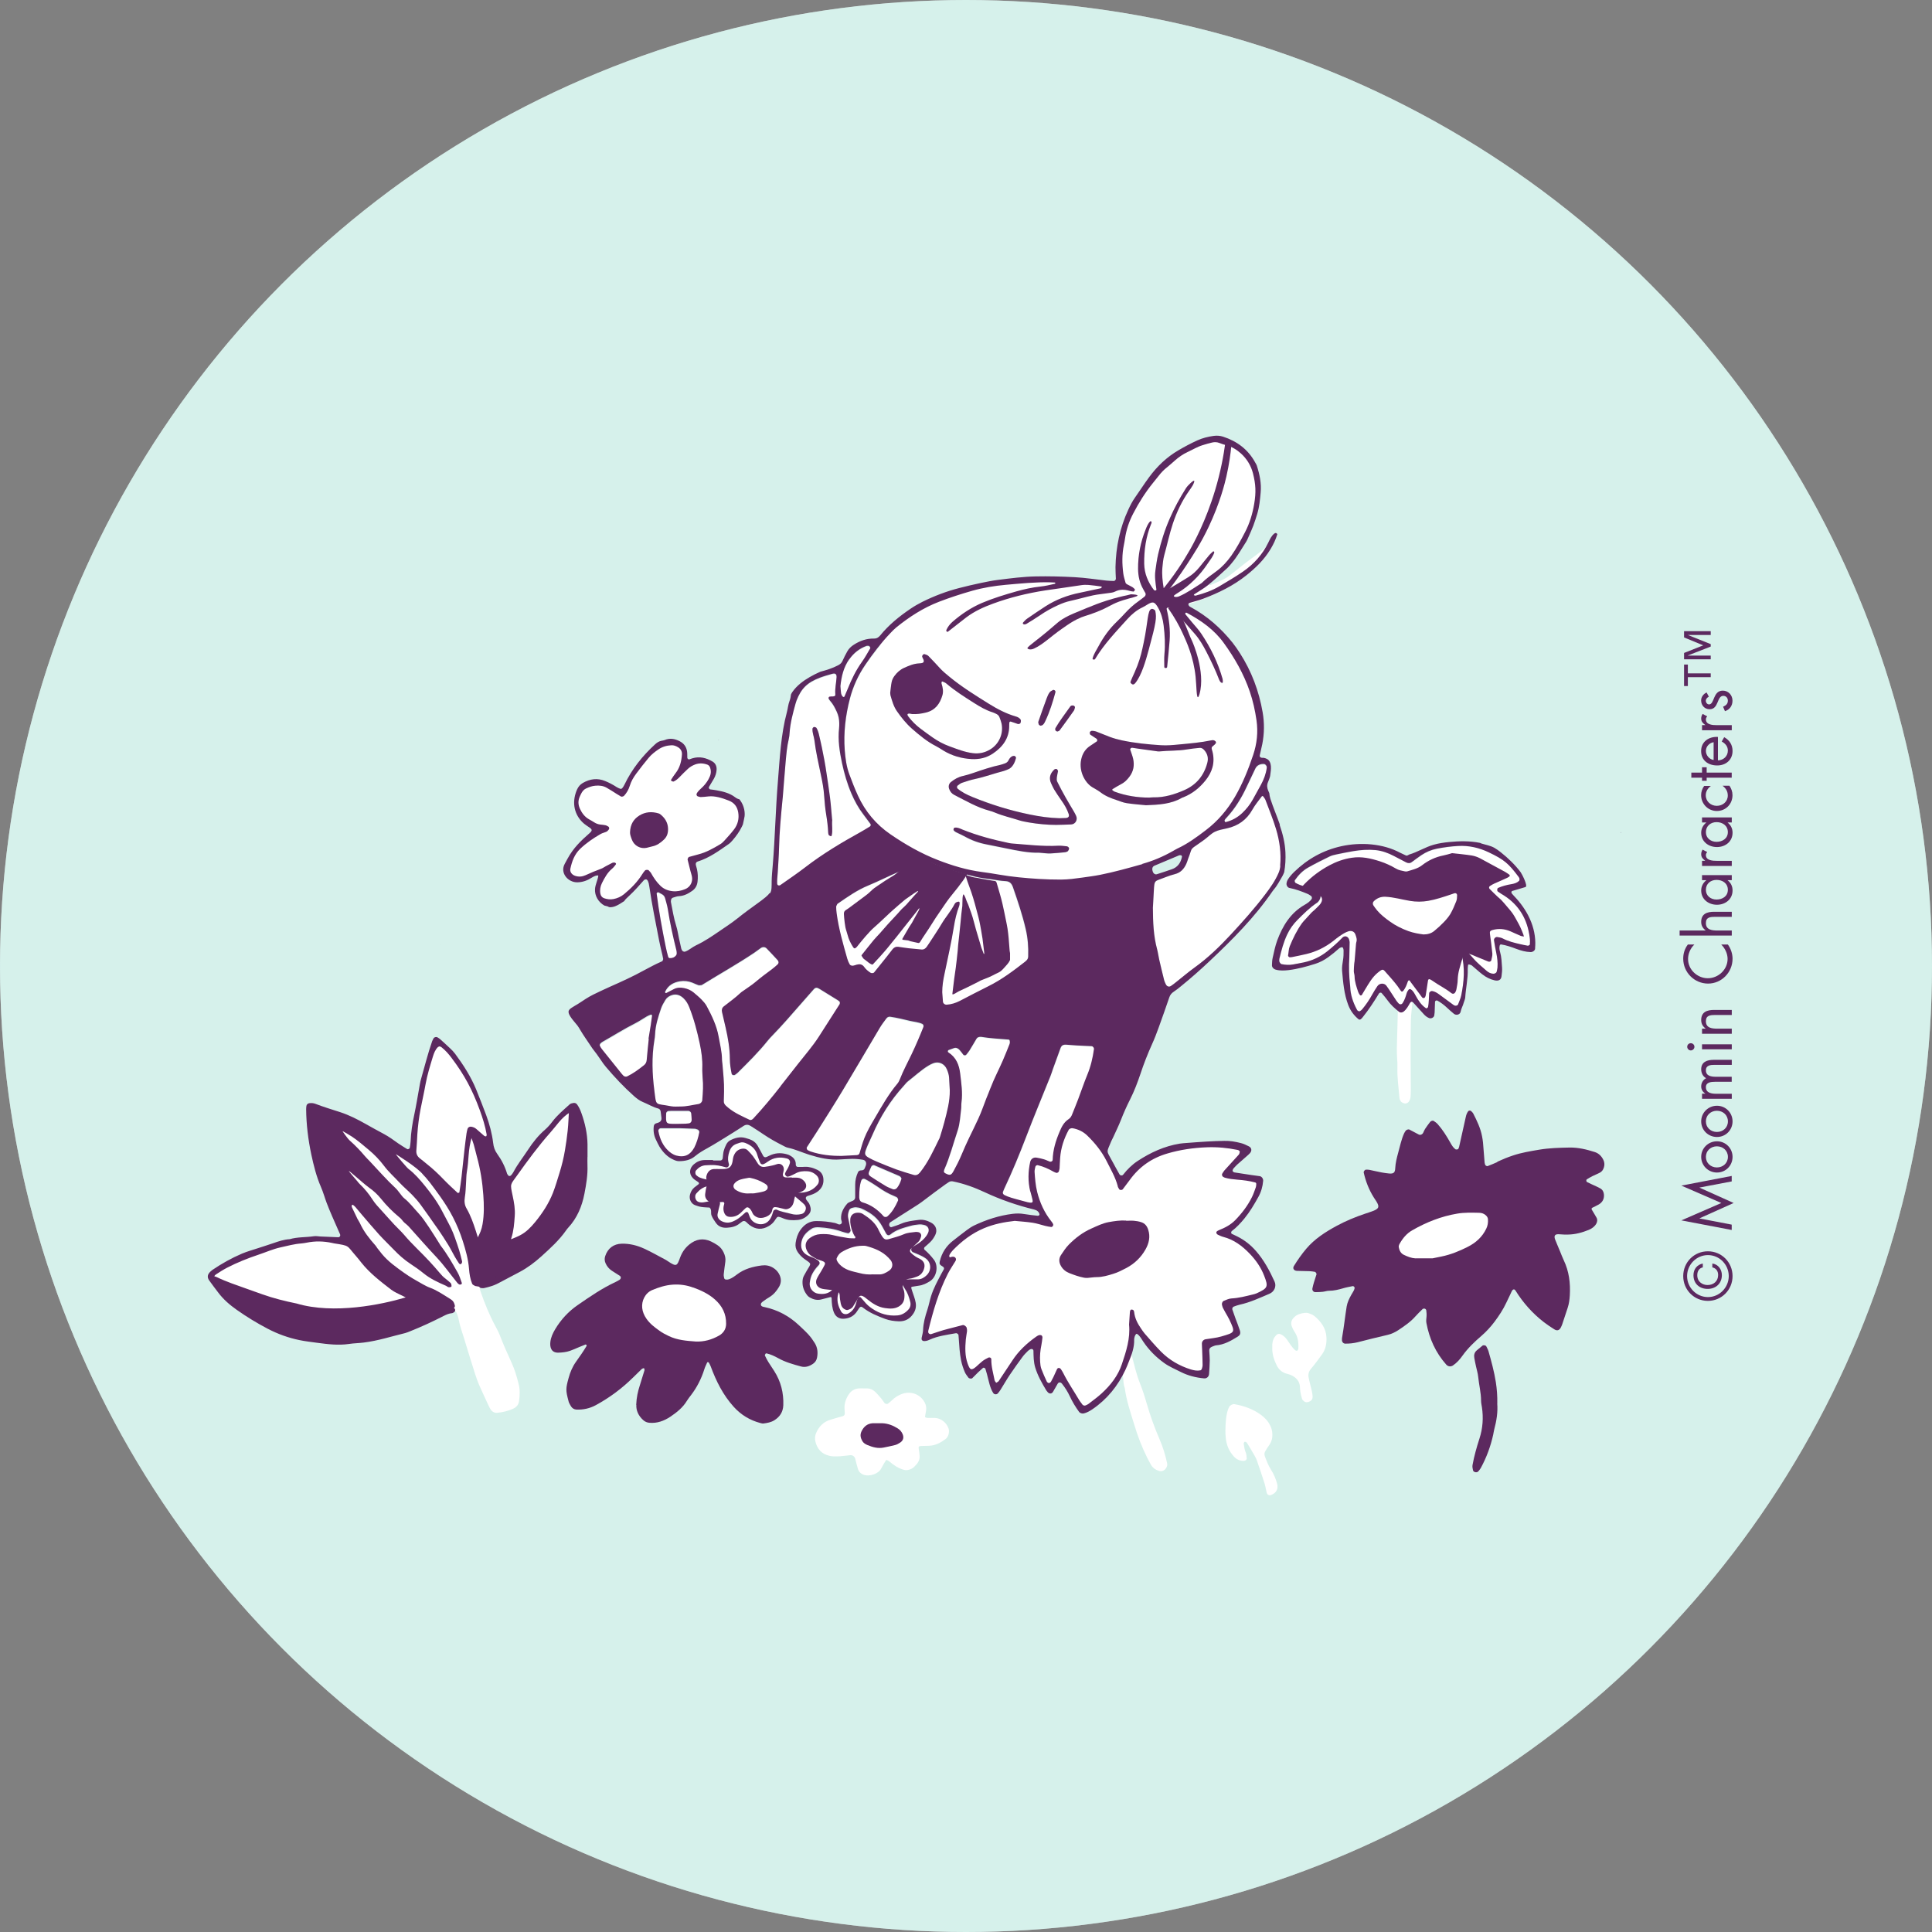 <?xml version="1.0" encoding="UTF-8" standalone="no"?>
<svg xmlns="http://www.w3.org/2000/svg" data-name="Layer 1" id="Layer_1" viewBox="0 0 300 300">
    
  <rect x="0" y="0" width="300" height="300" fill="#808080" stroke="none"/>
    
  <defs>
        
    <style>
      .cls-1 {
        fill: #fff;
      }

      .cls-2 {
        fill: #98dbce;
      }

      .cls-3 {
        fill: #5c295f;
      }

      .cls-4 {
        fill: #2a2927;
      }

      .cls-5 {
        opacity: .4;
      }
    </style>
      
  </defs>
    
  <circle class="cls-1" cx="150" cy="150" r="150"/>
    
  <g class="cls-5">
        
    <circle class="cls-2" cx="150" cy="150" r="150"/>
      
  </g>
    
  <g>
        
    <path class="cls-3" d="m269.03,198.15c0-2.15-1.7-3.85-3.83-3.85s-3.83,1.69-3.83,3.85,1.71,3.85,3.83,3.85,3.83-1.7,3.83-3.85m-.59,0c0,1.76-1.43,3.26-3.23,3.26s-3.24-1.49-3.24-3.26,1.44-3.26,3.24-3.26,3.23,1.49,3.23,3.26m-4.03-1.95c-.91.18-1.45.9-1.45,1.81,0,1.33.94,2.13,2.21,2.13s2.2-.85,2.2-2.14c0-.88-.56-1.68-1.48-1.8v.6c.57.13.9.55.9,1.19,0,.98-.74,1.55-1.64,1.55-.76,0-1.6-.47-1.6-1.53,0-.65.32-1.1.86-1.21v-.6Z"/>
        
    <polygon class="cls-3" points="267.29 186.8 261.08 189.5 268.9 190.99 268.9 190.16 263.9 189.2 263.9 189.18 269.2 186.8 263.9 184.42 263.9 184.4 268.9 183.45 268.9 182.6 261.08 184.1 267.29 186.8"/>
        
    <g>
            
      <path class="cls-3" d="m269.03,179.64c0-1.34-1.07-2.42-2.42-2.42s-2.45,1.07-2.45,2.42,1.09,2.43,2.45,2.43,2.42-1.08,2.42-2.43m-4.14,0c0-.97.77-1.64,1.71-1.64s1.71.67,1.71,1.64-.77,1.64-1.71,1.64-1.71-.67-1.71-1.64"/>
            
      <path class="cls-3" d="m269.03,174.13c0-1.35-1.07-2.43-2.42-2.43s-2.45,1.07-2.45,2.43,1.09,2.42,2.45,2.42,2.42-1.08,2.42-2.42m-4.14,0c0-.98.77-1.65,1.71-1.65s1.71.67,1.71,1.65-.77,1.64-1.71,1.64-1.71-.67-1.71-1.64"/>
            
      <path class="cls-3" d="m264.29,169.84v.78h4.62v-.78h-2.39c-.7,0-1.63-.1-1.63-1.03,0-.76.82-.83,1.39-.83h2.62v-.78h-2.44c-.7,0-1.57-.1-1.57-1,0-.8.74-.85,1.33-.85h2.69v-.78h-2.81c-.97,0-1.94.29-1.94,1.47,0,.56.26,1.12.77,1.38-.48.25-.77.74-.77,1.28,0,.47.24.86.63,1.1v.02s-.5,0-.5,0Z"/>
            
      <path class="cls-3" d="m264.29,162.16v.78h4.62v-.78h-4.62Zm-2.3.39c0,.3.26.56.56.56s.56-.26.56-.56-.24-.56-.56-.56-.56.24-.56.56"/>
            
      <path class="cls-3" d="m264.29,159.73v.79h4.62v-.79h-2.2c-.83,0-1.82-.07-1.82-1.15,0-.91.66-.97,1.41-.97h2.61v-.79h-2.74c-1.08,0-2.01.3-2.01,1.57,0,.57.24.99.69,1.32v.02s-.56,0-.56,0Z"/>
            
      <path class="cls-3" d="m262.09,146.66c-.49.66-.72,1.38-.72,2.21,0,2.13,1.74,3.86,3.86,3.86s3.8-1.76,3.8-3.86c0-.78-.27-1.57-.73-2.21h-1.03c.59.59.99,1.41.99,2.24,0,1.66-1.44,3-3.07,3s-3.07-1.33-3.07-2.98c0-.86.37-1.67.98-2.26h-1.03Z"/>
            
      <path class="cls-3" d="m260.8,145.27h8.11v-.78h-2.2c-.82,0-1.82-.07-1.82-1.15,0-.92.66-.97,1.41-.97h2.61v-.79h-2.74c-1.08,0-2.01.3-2.01,1.57,0,.57.25.99.69,1.32l-.02.02h-4.02v.78Z"/>
            
      <path class="cls-3" d="m264.89,138.18c0-.98.75-1.55,1.66-1.55s1.75.52,1.75,1.54-.86,1.51-1.76,1.51-1.65-.58-1.65-1.49m-.6-2.3v.78h.66s0,.02,0,.02c-.49.38-.79.95-.79,1.58,0,1.38,1.14,2.22,2.45,2.22s2.42-.86,2.42-2.22c0-.65-.26-1.18-.76-1.58v-.02s.64,0,.64,0v-.78h-4.62Z"/>
            
      <path class="cls-3" d="m264.29,133.67v.79h4.62v-.79h-2.31c-.6,0-1.71-.03-1.71-.9,0-.2.09-.31.2-.47l-.71-.37c-.13.22-.22.43-.22.7,0,.51.27.75.63,1.03h0s-.5.01-.5.01Z"/>
            
      <path class="cls-3" d="m264.89,129.22c0-.97.75-1.56,1.66-1.56s1.75.54,1.75,1.55-.86,1.51-1.76,1.51-1.65-.59-1.65-1.49m-.6-2.3v.78h.66s0,.02,0,.02c-.49.38-.79.95-.79,1.58,0,1.38,1.14,2.22,2.45,2.22s2.42-.86,2.42-2.22c0-.65-.26-1.18-.76-1.58v-.02s.64,0,.64,0v-.78h-4.62Z"/>
            
      <path class="cls-3" d="m264.62,122.04c-.3.41-.47.93-.47,1.43,0,1.35,1.07,2.46,2.44,2.46s2.43-1.06,2.43-2.45c0-.56-.17-1.01-.47-1.47h-1.05v.02c.5.38.79.85.79,1.5,0,.96-.79,1.6-1.71,1.6s-1.71-.68-1.71-1.64c0-.61.31-1.07.77-1.43v-.02h-1.04Z"/>
          
    </g>
        
    <polygon class="cls-3" points="262.63 120.76 264.29 120.76 264.29 121.24 265.01 121.24 265.01 120.76 268.9 120.76 268.9 119.97 265.01 119.97 265.01 119.14 264.29 119.14 264.29 119.97 262.63 119.97 262.63 120.76"/>
        
    <g>
            
      <path class="cls-3" d="m266.76,114.43c-1.37-.08-2.61.7-2.61,2.19s1.14,2.24,2.5,2.24,2.38-.88,2.38-2.25c0-.95-.47-1.69-1.3-2.14l-.38.67c.55.31.95.74.95,1.41,0,.89-.69,1.5-1.54,1.52v-3.62Zm-.67,3.58c-.67-.1-1.2-.73-1.2-1.41s.54-1.25,1.2-1.35v2.75Z"/>
            
      <path class="cls-3" d="m264.29,112.6v.79h4.62v-.79h-2.31c-.6,0-1.71-.03-1.71-.9,0-.2.09-.31.2-.47l-.71-.37c-.13.22-.22.43-.22.7,0,.51.27.75.63,1.01v.02s-.5,0-.5,0Z"/>
            
      <path class="cls-3" d="m265.01,107.53c-.48.2-.86.69-.86,1.23,0,.75.53,1.37,1.32,1.37,1.45,0,1.09-2.08,2.13-2.08.42,0,.7.32.7.74,0,.52-.3.75-.74.95l.29.69c.74-.23,1.17-.85,1.17-1.63,0-.85-.63-1.56-1.51-1.56-.77,0-1.09.54-1.32,1.07-.23.55-.39,1.07-.81,1.07-.29,0-.5-.29-.5-.57s.22-.51.47-.63l-.35-.66Z"/>
          
    </g>
        
    <path class="cls-3" d="m261.5,106.53h.59v-1.38s3.55,0,3.55,0v-.59h-3.55s0-1.37,0-1.37h-.59v3.35Zm0-7.55l2.98,1.23-2.98,1.18v.99h4.14v-.58h-3.55s0-.02,0-.02l3.55-1.38v-.38s-3.55-1.42-3.55-1.42h0s3.55,0,3.55,0v-.59h-4.14v.98Z"/>
      
  </g>
    
  <g>
        
    <path class="cls-1" d="m145.21,220.18c-.38-.02-.77,0-1.15,0-.1,0-.21-.04-.31-.07-.05-.02-.13-.07-.12-.1.05-.33.12-.65.17-.97.07-.45,0-.88-.22-1.28-.73-1.34-2.27-1.84-3.68-1.25-.52.22-.97.5-1.37.9-.19.19-.41.36-.62.53-.15.12-.46.07-.58-.1-.16-.22-.3-.46-.48-.67-.32-.38-.64-.76-1-1.09-.33-.3-.73-.48-1.19-.49-.17,0-.33,0-.49,0h0c-.27,0-.55-.02-.82,0-.7.06-1.23.4-1.61,1.01-.42.67-.66,1.39-.6,2.18.02.22.03.44.04.66.01.25-.1.4-.35.47-.63.18-1.27.35-1.9.55-1.08.32-1.77,1.06-2.21,2.07-.18.42-.21.86-.11,1.29.28,1.17.96,1.95,2.16,2.23.21.05.43.09.65.09.33.01.66.01.99-.01.55-.04,1.09-.12,1.64-.17.32-.03.65.19.74.52.14.53.26,1.07.42,1.59.15.51.53.83,1.03.97.76.22,2.14-.13,2.59-1.01.22-.44.49-.86.74-1.28.02-.03.1-.05.13-.04.14.07.3.13.42.24.67.58,1.39,1.06,2.27,1.29.41.11.76,0,1.11-.15.36-.17.6-.47.86-.76.3-.35.46-.76.44-1.21-.01-.38-.08-.76-.14-1.14-.05-.38,0-.43.46-.45.39-.01.77-.01,1.15-.03.98-.04,1.8-.48,2.55-1.04.46-.34.65-1.11.47-1.65-.32-.91-1.16-1.58-2.08-1.63"/>
        
    <path class="cls-1" d="m197.37,228.23c-.42-.65-.69-1.37-.96-2.09-.11-.27-.08-.55.06-.79.19-.33.4-.66.62-.97.4-.57.53-1.19.47-1.87-.03-.39-.13-.75-.3-1.1-.33-.72-.85-1.27-1.48-1.73-1.22-.89-2.61-1.37-4.08-1.64-.29-.05-.7.16-.83.42-.07.15-.15.29-.2.45-.3.95-.37,1.93-.39,3.29,0,.13,0,.63.06,1.12.11,1.07.51,2.02,1.23,2.82.42.47.95.73,1.6.7.23-.01.44-.2.42-.4-.03-.27-.03-.56-.12-.8-.19-.47-.28-.95-.35-1.44-.01-.09.05-.2.11-.29.06-.09.32,0,.41.16.32.51.63,1.03.93,1.55.22.38.46.76.6,1.17.42,1.19.81,2.39,1.2,3.59.1.31.15.64.22.96.04.16.07.32.11.48.07.28.37.43.64.34.85-.31,1.2-.98.96-1.81-.21-.74-.5-1.45-.92-2.1"/>
        
    <path class="cls-1" d="m157.27,137.85c-.2-.57-.49-.93-1.16-.96-.71-.03-1.42-.16-2.13-.27-.82-.12-1.64-.19-2.44-.39-2.24-.54-4.47-1.13-6.61-2.03-.15-.06-.3-.15-.46-.18-.16-.03-.33-.05-.48-.01-.32.08-.62.24-.94.28-1.16.17-2.22.63-3.28,1.06-1.68.69-3.29,1.53-4.97,2.22-1.7.7-3.18,1.74-4.67,2.77-.04.03-.11.06-.13.1-.07.15-.18.3-.18.45,0,.33.02.66.07.98.32,2.4.99,4.73,1.65,7.06.09.31.22.63.39.91.07.11.28.19.42.19.21,0,.42-.1.64-.16.46-.13.87-.09,1.17.34.26.36.6.64.96.89.18.12.49.11.61-.04.66-.81,1.31-1.62,1.96-2.44.31-.39.6-.79.91-1.17.22-.27.52-.41.87-.36.55.07,1.09.17,1.63.23.66.08,1.31.13,1.97.19.37.04.63-.15.83-.43.16-.22.31-.45.46-.68.63-.97,1.27-1.93,1.86-2.92.62-1.04,1.44-1.95,1.99-3.03.1-.19.28-.33.52-.35.12-.01.22.04.22.17,0,.16,0,.33-.06.48-.38,1.03-.64,2.11-.82,3.19-.4,2.5-.96,4.96-1.48,7.44-.19.92-.34,1.84-.33,2.78.03.49.07.99.11,1.48.03.28.3.49.58.46.72-.06,1.4-.26,2.04-.59,1.47-.76,2.92-1.52,4.4-2.26,2.08-1.03,3.93-2.42,5.75-3.84.04-.04.08-.08.12-.12.23-.18.34-.43.35-.71.05-1.44-.07-2.86-.39-4.26-.51-2.2-1.23-4.33-1.97-6.46"/>
        
    <path class="cls-1" d="m196.19,123.7c-.08-.12-.18-.13-.27,0-.48.67-1.03,1.3-1.42,2.01-.89,1.6-2.22,2.54-3.98,2.93-.64.14-1.31.25-1.89.54-.58.29-1.04.8-1.57,1.19-.53.39-1.07.76-1.62,1.14-.23.16-.41.34-.5.63-.13.42-.29.83-.44,1.24-.09.26-.16.53-.28.78-.36.78-.86,1.35-1.76,1.58-.9.23-1.76.61-2.64.93-.35.12-.52.37-.56.74-.02.17-.04.33-.05.49-.06,1.1-.12,2.2-.17,3.08,0,2.31.1,4.39.65,6.43.14.53.21,1.08.33,1.62.25,1.07.5,2.14.77,3.2.05.21.16.41.25.61.16.35.5.48.8.27.27-.19.53-.39.79-.59.95-.75,1.86-1.55,2.84-2.25,2.11-1.51,3.97-3.32,5.72-5.21,1.83-1.97,3.62-3.99,5.26-6.14.8-1.05,1.56-2.13,2.09-3.35.15-.36.24-.72.28-1.11.19-1.95-.08-3.85-.64-5.71-.46-1.52-1.07-3-1.63-4.49-.07-.2-.23-.37-.34-.56"/>
        
    <path class="cls-1" d="m126.34,112.91c.08-.07.4.03.45.12.05.1.11.19.15.29.08.2.17.41.21.62.16.7.33,1.39.47,2.09.28,1.35.54,2.69.73,4.05.18,1.25.39,2.5.54,3.75.15,1.2.23,2.41.33,3.45-.1.93.11,1.7-.09,2.46,0,.04-.07.11-.08.1-.1-.03-.2-.06-.29-.12-.04-.02-.08-.08-.1-.13-.03-.11-.06-.21-.06-.32-.04-.94-.16-1.86-.31-2.78-.16-.97-.26-1.96-.32-2.95-.07-1.1-.28-2.18-.51-3.26-.37-1.78-.78-3.54-1-5.34-.07-.6-.34-1.17-.3-1.78,0-.09.1-.19.18-.25m-5.53,24.66c.09.04.23.03.31-.03,1.3-.92,2.62-1.81,3.89-2.78,2.71-2.08,5.63-3.83,8.61-5.48.48-.27.95-.56,1.41-.84.15-.09.19-.3.1-.42-.36-.49-.71-.97-1.08-1.45-.77-1.01-1.37-2.11-1.87-3.28-.65-1.52-1.11-3.1-1.45-4.71-.38-1.78-.66-3.57-.46-5.4.03-.27.04-.55.03-.82,0-.61-.14-1.2-.39-1.75-.27-.6-.57-1.19-1.02-1.69-.11-.12-.21-.26-.26-.41-.02-.06.07-.22.14-.23.15-.04.32-.02.49-.03.33-.02.45-.09.43-.35-.07-.89.14-1.75.19-2.63.03-.51-.18-.69-.7-.54-.63.19-1.27.36-1.88.59-1.97.75-2.91,1.69-3.63,3.56-.06.15-.1.31-.15.47-.4,1.48-.81,2.97-.92,4.51-.02.33-.06.66-.13.98-.28,1.18-.38,2.39-.49,3.59-.16,1.8-.3,3.61-.44,5.42-.01.17-.04.33-.05.49-.24,2.46-.48,4.92-.53,7.4-.03,1.26-.13,2.52-.2,3.79-.02.38-.06.77-.09,1.11,0,.26-.02.48,0,.7,0,.09.08.21.16.23"/>
        
    <path class="cls-1" d="m129.29,200.34c.18-.2.42-.35.64-.51.04-.03.11-.04.15-.02.09.04.23.09.25.17.1.34-.07.65-.16.96-.32,1.02-.07,1.95.43,2.84.23.41.73.53,1.14.3.55-.31.92-.78,1.12-1.37.11-.31.19-.63.29-.95.08-.23.36-.32.52-.15.19.2.37.4.54.62.35.44.77.79,1.23,1.09,1.18.79,2.48,1.16,3.9,1.05.69-.06,1.26-.41,1.71-.9.31-.34.41-.79.29-1.24-.18-.69-.39-1.37-.81-1.97-.19-.27-.34-.57-.49-.85-.12-.21.12-.62.36-.63.33,0,.66,0,.99,0h0s1.16-.01,1.16-.01c.53,0,.95-.26,1.32-.61.84-.78.76-2.08-.18-2.7-.32-.21-.67-.37-1.02-.53-.3-.14-.61-.24-.91-.38-.33-.15-.35-.62-.05-.8.37-.23.76-.44,1.11-.7.53-.4,1-.86,1.29-1.48.27-.57.02-1.12-.62-1.25-.26-.06-.55-.09-.81-.07-.44.04-.88.1-1.3.22-1.11.32-2.23.59-3.15,1.37-.24.2-.49.12-.65-.17-.29-.53-.56-1.07-.89-1.58-.71-1.1-1.78-1.77-2.95-2.29-.25-.11-.53-.16-.8-.18-.21-.02-.43.04-.64.09-.22.06-.4.19-.47.42-.12.37-.21.73-.13,1.13.14.64.26,1.29.38,1.94.04.18-.23.48-.41.44-.32-.07-.64-.14-.94-.25-1.15-.42-2.34-.59-3.55-.67-.39-.02-.8,0-1.12.21-.76.48-1.38,1.07-1.59,2.01-.2.92.07,1.65.88,2.11.33.19.71.29,1.06.45.2.09.39.2.56.33.36.26.41.51.13.8-.34.36-.64.75-.89,1.18-.28.49-.41,1.02-.47,1.57-.08.8.51,1.54,1.3,1.65.86.12,1.64.03,2.27-.66"/>
        
    <path class="cls-1" d="m108.92,153.08c-.16.01-.34.05-.48,0-.31-.1-.61-.26-.91-.38-.63-.25-1.28-.33-1.94-.22-1.03.17-1.86.65-2.31,1.64-.01.03,0,.1.03.13.03.04.11.08.13.07.39-.19.79-.39,1.17-.6.51-.27,1.06-.29,1.61-.18.54.12,1.05.32,1.48.68.42.35.85.7,1.23,1.1.31.31.61.65.81,1.03.81,1.5,1.56,3.03,1.85,4.74.21,1.19.51,2.37.52,3.59,0,.22.05.43.07.65.1,1.15.26,3.45.25,3.45,0,.27,0,.55,0,.82,0,.49-.02.99-.04,1.48-.01.3.12.53.33.72.12.11.25.22.37.32.98.82,2.15,1.32,3.29,1.86.21.1.43-.02.59-.19,1.5-1.61,2.9-3.3,4.25-5.03.91-1.17,1.83-2.33,2.75-3.5,1.09-1.38,2.25-2.7,3.2-4.19,1.07-1.67,2.14-3.33,3.2-5,.05-.08.05-.21.06-.31,0-.05-.02-.11-.05-.14-.08-.08-.16-.15-.25-.2-.93-.58-1.87-1.15-2.8-1.73-.48-.3-.69-.29-1,.07-.66.74-1.31,1.48-1.96,2.23-1.45,1.65-2.88,3.32-4.42,4.9-.27.28-.53.56-.77.86-1.41,1.76-3.02,3.34-4.62,4.93-.12.11-.26.2-.39.3-.18.14-.49.05-.54-.15-.17-.75-.28-1.51-.28-2.28-.01-1.66-.29-3.28-.66-4.89-.19-.8-.37-1.61-.56-2.41-.08-.35,0-.65.3-.88.87-.68,1.76-1.31,2.56-2.07.2-.19.44-.32.67-.49.54-.38,1.1-.74,1.6-1.16.84-.71,1.71-1.37,2.6-2.02.31-.23.59-.49.88-.75.22-.19.23-.48,0-.72-.56-.61-1.12-1.21-1.69-1.8-.24-.25-.6-.26-.91-.05-.36.25-.7.53-1.07.77-2.61,1.74-5.34,3.27-8,4.92-.04.03-.1.06-.15.07"/>
        
    <path class="cls-1" d="m125.26,178.27c-.07.1.02.37.13.43.15.07.29.16.44.21,1.58.53,3.21.71,4.87.69.77-.04,1.54-.08,2.3-.12.27-.01.39-.11.47-.36.22-.74.42-1.48.7-2.2.44-1.14,1.07-2.17,1.67-3.21,1.08-1.85,2.13-3.72,3.52-5.37.17-.2.29-.47.39-.72.5-1.28,1.17-2.49,1.75-3.73.35-.74.69-1.5,1.01-2.25.28-.65.55-1.32.82-1.98.02-.05.03-.1.05-.15.05-.14-.05-.35-.18-.41-.61-.28-1.28-.31-1.92-.47-1.01-.25-2.03-.5-3.06-.64-.24-.03-.45.06-.59.23-.36.48-.73.96-1.04,1.48-1.94,3.26-3.85,6.53-5.8,9.78-1.25,2.07-2.55,4.11-3.84,6.15-.56.88-1.13,1.75-1.7,2.63"/>
        
    <path class="cls-1" d="m142.86,182.19c1.28-1.6,2.12-3.45,3.01-5.27.05-.1.08-.2.11-.31.22-.73.46-1.47.65-2.21.43-1.65.89-3.29.86-5.02-.03-.66-.07-1.31-.11-1.97-.03-.44-.17-.86-.34-1.27-.37-.89-1.29-1.29-2.16-.93-.25.1-.49.23-.73.37-1.13.69-2.09,1.59-3.13,2.4-.26.2-.46.47-.68.72-2.05,2.25-3.65,4.79-4.85,7.59-.32.76-.71,1.48-.99,2.25-.25.68-.27.96.46,1.36.38.21.78.4,1.18.57,1.01.42,2.02.85,3.05,1.22.87.32,1.76.58,2.66.84.39.11.72,0,1-.35"/>
        
    <path class="cls-1" d="m161,179.82c.38.06.76.14,1.12.25.32.09.61.24.92.36.21.08.46-.06.47-.29.04-1.51.47-2.92,1.05-4.29.32-.76.68-1.5,1.4-1.99.28-.19.46-.47.58-.78.3-.77.62-1.52.91-2.29.48-1.28.91-2.59,1.43-3.86.53-1.28.84-2.61,1.03-3.97.03-.2-.16-.45-.36-.46-.71-.04-1.43-.07-2.3-.11-.44-.03-1.04-.08-1.64-.12-.5-.03-.74.11-.9.54-.4,1.08-.79,2.16-1.18,3.25-.13.36-.24.73-.39,1.09-1.27,3.16-2.58,6.3-3.79,9.47-1.04,2.72-2.15,5.41-3.39,8.03-.07.15-.13.3-.19.46-.09.2.01.41.25.52.15.07.3.14.45.2.82.32,1.68.49,2.52.74,1.83.53,1.43.15,1.16-1.05-.04-.16-.09-.32-.13-.48-.36-1.52-.34-3.05,0-4.57.11-.46.5-.74.98-.66"/>
        
    <path class="cls-1" d="m101.62,161.69c-.42,2.57-.32,5.15,0,7.71.33,2.61.06,1.97,2.59,2.49.48.1.98.04,1.48.04.94,0,1.85-.24,2.77-.38.36-.05.59-.32.62-.67.1-1.15.17-2.3.05-3.4-.02-.55-.07-1.04-.05-1.53.04-1.27-.13-2.52-.39-3.76-.4-1.93-.9-3.85-1.64-5.69-.2-.52-.49-1-.88-1.38-.49-.47-1.09-.73-1.8-.5-.43.14-.79.36-1.03.77-.26.42-.51.84-.67,1.32-.45,1.3-.87,2.6-.92,4-.01.33-.07.66-.12.98"/>
        
    <path class="cls-1" d="m146.8,182.25c.76.4.94.3,1.3-.34.46-.82.88-1.65,1.24-2.51.38-.91.78-1.81,1.21-2.7.48-.99.96-1.97,1.42-2.96.46-.99.81-2.04,1.21-3.06.22-.56.46-1.12.67-1.68.55-1.44,1.27-2.8,1.88-4.21.37-.86.72-1.72,1.06-2.59.06-.14.04-.32.04-.31-.01-.3-.08-.37-.22-.38-1.42-.11-2.85-.19-4.26-.42-.05,0-.11,0-.16,0-.23.01-.43.07-.55.29-.36.61-.72,1.23-1.1,1.84-.14.23-.33.44-.5.65-.09.11-.35.1-.44,0-.21-.26-.39-.53-.62-.77-.23-.25-.53-.39-.89-.25-.26.1-.51.19-.77.28-.15.05-.19.29-.05.37,1.21.78,1.68,1.93,1.84,3.32.17,1.47.41,2.93.2,4.42-.05.32-.01.66-.05.99-.14,1.14-.18,2.31-.55,3.41-.68,2.03-1.21,4.11-2.08,6.07-.02.05-.03.11-.05.16-.05.15.02.31.19.4"/>
        
    <path class="cls-1" d="m100.42,164.71c.09-1.09.21-2.18.32-3.28-.01,0-.03,0-.04,0,.12-.76.25-1.51.37-2.27.07-.43.13-.86.18-1.29.01-.13-.11-.2-.24-.16-.2.08-.4.16-.59.27-.62.36-1.21.77-1.84,1.09-1.72.86-3.34,1.9-5.01,2.84-.14.08-.28.19-.38.31-.06.07-.08.22-.05.3.09.2.21.39.34.56,1.03,1.29,2.06,2.57,3.09,3.85.07.09.15.16.22.24.15.16.41.21.6.12.95-.46,1.78-1.08,2.6-1.73.28-.22.4-.49.43-.84"/>
        
    <path class="cls-1" d="m102.25,175.75c.23,1.22.7,2.3,1.64,3.15.47.42.98.67,1.6.75.92.12,1.6-.24,2.11-.97.06-.09.12-.19.17-.28.41-.79.67-1.62.82-2.49.02-.13-.11-.34-.25-.39-.16-.05-.31-.12-.47-.13-.82-.04-1.64-.06-2.28-.08-1.12,0-2.06,0-2.99,0-.22,0-.4.23-.36.44"/>
        
    <path class="cls-1" d="m138.9,185.85c-.92-.37-1.78-.86-2.59-1.44-.49-.35-1.02-.66-1.53-.97-.14-.09-.29-.16-.43-.23-.29-.15-.54-.04-.64.26-.24.74-.28,1.51-.3,2.28,0,.11,0,.22,0,.33.02.35.15.64.52.74,1.32.37,2.36,1.15,3.25,2.15.14.16.45.16.6.02.76-.67,1.24-1.53,1.64-2.44.08-.17-.05-.47-.23-.56-.1-.05-.2-.1-.3-.14"/>
        
    <path class="cls-1" d="m192.89,126.37c.64-.61,1.19-1.29,1.62-2.06.43-.76.85-1.53,1.26-2.3.44-.83.79-1.69.92-2.65,0-.03,0-.08,0-.14.02-.17-.22-.45-.39-.47-.62-.05-1.12.19-1.37.7-.45.94-.9,1.88-1.34,2.82-.81,1.75-1.81,3.38-3.12,4.8-.11.12-.23.24-.3.38-.04.07,0,.19.04.27,0,.03.1.06.14.05.97-.25,1.83-.71,2.55-1.41"/>
        
    <path class="cls-1" d="m130.76,108.19c.04.08.15.12.23.16.03.01.11-.05.12-.09.18-.4.35-.8.51-1.2.59-1.47,1.27-2.89,2.21-4.19.47-.66.85-1.39,1.27-2.09.06-.1-.12-.37-.24-.38-.11,0-.23-.03-.32,0-1.12.39-2,1.1-2.68,2.06-.92,1.29-1.23,2.77-1.38,4.19.04.45.05.78.1,1.1.02.16.1.31.18.45"/>
        
    <path class="cls-1" d="m139.63,182.71c-1.3-.57-2.6-1.12-3.91-1.68-.05-.02-.1,0-.16,0-.09.05-.21.09-.26.18-.12.24-.21.5-.32.74-.2.43-.09.65.21.85.77.51,1.56,1.01,2.35,1.48.32.19.69.32,1.04.47.27.11.54.02.72-.21.3-.39.5-.84.64-1.31.05-.17-.12-.42-.33-.51"/>
        
    <path class="cls-1" d="m106.49,174.6c.17,0,.33-.03.49-.05.27-.03.46-.26.45-.58-.01-.33-.04-.66-.07-.98-.02-.2-.24-.39-.45-.39-.49,0-.99,0-1.48,0h0c-.39,0-.77,0-1.15,0-.16,0-.33.02-.49.03-.13,0-.32.2-.33.32-.05,1.67-.12,1.68,1.54,1.67.49,0,.99-.02,1.48-.03"/>
        
    <path class="cls-1" d="m125.07,187.97c.15-.33.1-.66-.14-.93-.18-.2-.4-.37-.61-.55-.33-.28-.67-.56-.98-.86-.05-.05-.01-.2,0-.31,0-.04.06-.09.1-.1.38-.02.76-.02,1.14-.05.97-.09,1.79-.47,2.4-1.26.3-.39.25-.98-.11-1.36-.4-.41-.88-.65-1.45-.7-.67-.06-1.31.02-1.91.36-.28.16-.59.29-.89.42-.09.04-.21.04-.31.06-.16.03-.44-.31-.38-.46.06-.15.1-.31.19-.44.25-.37.44-.76.56-1.19.1-.34-.1-.64-.46-.73-1.08-.28-2.1-.14-2.99.5-1.05.77-1.11.37-1.43-.54-.05-.16-.12-.31-.16-.47-.27-1-.98-1.55-1.89-1.91-.26-.1-.53-.12-.81-.04-.16.05-.31.11-.47.16-.63.2-1.01.64-1.2,1.26-.17.53-.27,1.07-.13,1.62.03.11.06.21.08.32.05.29-.2.55-.48.47-.74-.21-1.49-.39-2.27-.35-.33.02-.66.02-.99.05-.57.06-1.03.35-1.4.79-.16.18-.15.59.04.75.16.14.34.28.54.36.51.21,1.05.32,1.6.38.16.02.33.06.47.14.08.04.12.17.16.27.01.03-.04.09-.08.13-.23.26-.55.35-.87.41-.75.13-1.31.56-1.78,1.11-.23.26-.26.6-.12.93.12.28.36.43.63.47.26.04.55.03.81-.03.6-.13,1.19-.18,1.8-.19.44,0,.61.19.5.6-.12.48-.26.96-.35,1.44-.08.44.18.87.59,1.09.57.3,1.16.33,1.75.09.46-.18.88-.44,1.26-.77.25-.22.49-.43.74-.65.12-.1.37-.06.42.07.13.3.22.62.38.9.55.94,2.2,1.33,3.03.04.25-.38.37-.79.49-1.22.05-.18.36-.31.55-.22.7.33,1.47.43,2.21.64.53.16,1.09.16,1.63.02.3-.07.47-.28.58-.53"/>
        
    <path class="cls-1" d="m142.95,113.16c.61.46,1.24.91,1.86,1.36.81.57,1.68,1.03,2.61,1.37,1.18.43,2.34.9,3.62,1.06.98.12,1.84-.07,2.67-.56,1.41-.83,2.15-2.51,1.78-4.09-.07-.32-.19-.63-.31-.94-.08-.21-.23-.37-.43-.48-.19-.1-.39-.2-.6-.26-1.06-.33-2-.88-2.93-1.47-1.48-.94-2.96-1.88-4.3-3.02-.16-.14-.38-.21-.57-.3-.04-.02-.13,0-.14.02-.02.11-.05.22-.02.32.18.59.3,1.19.13,1.78-.39,1.33-1.12,2.35-2.58,2.7-.7.17-1.4.27-2.13.23-.15-.03-.31-.07-.47-.08-.08,0-.23.05-.24.11-.02.09.02.21.08.29.56.75,1.22,1.41,1.97,1.97"/>
        
    <path class="cls-1" d="m178.46,123.83c.19-.01.41-.04.63-.03,1.69.04,3.26-.45,4.78-1.11,1.88-.82,3.07-2.26,3.59-4.24.2-.75.04-1.41-.48-1.99-.19-.22-.43-.37-.71-.34-.66.06-1.31.13-1.96.24-1.41.24-2.85.16-4.27.31-.21.02-.44-.03-.65-.06-.87-.12-1.74-.24-2.61-.36-.33-.04-.65-.1-.98-.14-.16-.02-.34.16-.3.29.15.47.34.93.45,1.41.23,1.02.06,1.96-.58,2.81-.37.49-.79.91-1.35,1.18-.44.22-.85.49-1.27.74-.03.02-.06.12-.05.13.13.1.26.21.41.27,1.72.63,3.5.91,5.36.91"/>
        
    <path class="cls-3" d="m232.52,180.44c-.5.23-1.01.43-1.52.63-.11.05-.37-.1-.39-.22-.02-.11-.07-.21-.08-.32-.08-1.04-.16-2.08-.25-3.12-.03-.33-.09-.65-.15-.98-.24-1.26-.79-2.4-1.37-3.53-.07-.14-.21-.25-.32-.37-.11-.11-.35-.1-.44,0-.21.27-.32.57-.39.9-.34,1.56-.69,3.11-1.04,4.66-.03.11-.08.2-.12.3-.04.1-.36.14-.45.07-.37-.27-.58-.65-.8-1.04-.57-1.01-1.18-1.99-1.95-2.86-.18-.2-.41-.36-.64-.51-.07-.05-.21-.03-.3,0-.1.03-.2.11-.26.19-.27.35-.53.7-.77,1.07-.12.18-.19.4-.29.59-.14.27-.44.39-.68.27-.49-.25-.97-.51-1.46-.77-.15-.08-.48.03-.58.19-.09.14-.19.27-.25.42-.43.96-.63,1.99-.91,2.99-.22.8-.42,1.59-.46,2.42-.03.68-.27.86-.95.8-.38-.04-.77-.09-1.14-.16-.65-.12-1.29-.28-1.94-.41-.16-.03-.33-.02-.49-.03-.19,0-.41.27-.37.46.3,1.35.8,2.63,1.53,3.81.15.23.31.46.45.69.49.81.39,1.1-.54,1.46-.41.16-.83.29-1.25.43-1.51.51-2.99,1.12-4.39,1.88-1.75.95-3.41,2.01-4.72,3.55-.71.84-1.34,1.74-1.92,2.68-.24.38,0,.74.47.76.66.02,1.32.03,1.98.05.27.01.54.06.81.1.1.01.28.28.25.38-.13.42-.27.83-.4,1.25-.09.31-.18.63-.24.95-.06.29.16.57.44.57.38,0,.77,0,1.15-.05.33-.03.65-.16.97-.16.78,0,1.52-.18,2.26-.4.47-.14.96-.22,1.44-.32.15-.03.32.18.3.31-.08.39-.33.69-.51,1.02-.32.58-.62,1.17-.73,1.83-.26,1.63-.43,3.27-.72,4.89-.02.11,0,.22-.01.33-.01.28.22.54.49.55.66.01,1.31-.06,1.96-.22,1.54-.4,3.09-.78,4.64-1.14.6-.14,1.14-.4,1.65-.73.96-.64,1.92-1.29,2.69-2.17.32-.37.69-.71,1.04-1.06.04-.04.08-.09.13-.1.1-.02.21-.04.29,0,.09.04.19.15.2.24.04.33.07.66.04.98-.03.33-.08.65-.02.98.45,2.43,1.43,4.61,3.08,6.47.28.32.71.36,1.04.14.61-.41,1.08-.95,1.49-1.53.84-1.18,1.88-2.16,2.96-3.09.75-.65,1.41-1.38,2.01-2.17.69-.93,1.33-1.89,1.82-2.94.19-.4.38-.79.57-1.19.1-.2.18-.4.28-.6.16-.32.4-.42.6-.09,1.18,1.89,2.63,3.52,4.39,4.88.52.4,1.07.77,1.63,1.12.45.29.82.14,1.05-.38.07-.15.14-.3.19-.46.28-.83.55-1.67.83-2.51.21-.63.29-1.28.33-1.94.11-1.9-.12-3.73-.95-5.46-.21-.44-.38-.91-.57-1.37-.25-.61-.52-1.21-.76-1.83-.22-.57-.03-.85.55-.82.27.01.55.03.83.05.21,0,.43,0,.65,0,1.12-.02,2.17-.31,3.2-.73.46-.19.87-.48,1.14-.92.18-.31.23-.64.07-.95-.23-.44-.51-.84-.75-1.27-.06-.11-.03-.23.08-.29.34-.18.69-.32,1.02-.52.56-.34.84-.84.79-1.52-.03-.42-.21-.76-.56-.96-.43-.25-.89-.43-1.33-.64-.25-.12-.49-.23-.73-.35-.14-.07-.16-.34-.04-.42.28-.17.56-.35.85-.49.39-.2.81-.35,1.19-.56.18-.1.36-.27.46-.45.28-.51.31-1.07.04-1.58-.28-.55-.71-.98-1.33-1.17-1.26-.4-2.53-.71-3.88-.69-1.6.03-3.19.07-4.77.34-1.35.23-2.71.45-4.02.89-.84.28-1.65.61-2.45.98"/>
        
    <path class="cls-1" d="m204.06,204.33c-.24-.2-.57-.32-.88-.42-.2-.07-.43-.06-.64-.04-.27.03-.54.09-.8.18-.37.13-.68.34-.93.65-.31.37-.39.79-.23,1.23.11.31.26.61.44.88.52.77.63,1.62.59,2.51,0,.05,0,.11-.02.16-.04.09-.08.22-.16.25-.08.03-.22,0-.29-.05-.55-.47-.89-1.1-1.31-1.68-.26-.36-.58-.65-.99-.83-.19-.08-.47-.05-.61.1-.11.12-.23.24-.32.37-.31.48-.38,1.02-.35,1.54-.05,1.05.26,1.99.71,2.88.31.6.79,1.04,1.47,1.23.31.09.64.17.93.33.65.36,1.12.88,1.18,1.67.02.27.02.55.07.82.06.38.15.75.26,1.11.04.14.18.27.31.37.3.23.61.17.92,0,.27-.15.42-.37.41-.66,0-.32-.06-.65-.13-.97-.15-.69-.36-1.38-.49-2.07-.1-.5.02-.94.38-1.36.61-.71,1.15-1.46,1.7-2.22.58-.79.74-1.73.69-2.66-.07-1.4-.85-2.46-1.9-3.32"/>
        
    <path class="cls-1" d="m204.48,140.22c-1.11.74-2.03,1.68-2.97,2.61-.67.66-1.21,1.43-1.61,2.28-.57,1.2-.9,2.48-1.21,3.76-.03.11-.01.22-.02.33-.01.18.2.49.35.51.6.11,1.2.16,1.8.05.54-.1,1.08-.2,1.62-.31,1.37-.29,2.6-.85,3.7-1.73.81-.66,1.6-1.34,2.32-2.1.15-.16.35-.25.6-.2.24.06.45.31.49.6.02.11.05.22.05.33-.01.82-.03,1.65-.05,2.37q-.13,2.1.11,4.21c.01.11.03.22.03.33.04,1.24.43,2.37,1,3.45.05.1.11.2.19.26.08.05.22.09.3.06.14-.07.28-.18.38-.3.2-.25.38-.5.57-.76v.76c.58-.89,1.14-1.8,1.71-2.7.12-.18.26-.34.4-.51.08-.1.38-.11.45-.01.21.25.42.51.62.77.44.56.86,1.14,1.34,1.67.32.36.42.75.4,1.21-.04,1.37-.06,2.75-.11,4.12-.04.99-.06,1.98,0,2.97.04.49.07.99.05,1.48-.05,1.6.19,3.18.32,4.77.01.16.09.32.17.46.14.26.59.44.86.38.29-.07.47-.28.57-.54.06-.15.11-.31.12-.48.03-.38.04-.77.04-1.15,0-1.76-.03-3.52-.03-5.28,0-1.81,0-3.63.04-5.45.03-.99.17-1.97.26-2.95.01-.12.09-.19.22-.18.05,0,.12,0,.15.03.22.25.43.49.64.75.39.46.77.93,1.28,1.28.08.05.21.05.31.05.12,0,.3-.2.31-.34.03-.71.06-1.43.09-2.14.01-.27.38-.46.61-.31.05.03.1.05.14.08.08.06.15.12.23.17v-.54s.07.05.11.08c.75.56,1.5,1.11,2.26,1.66.04.03.1.05.14.08.17.11.5.02.57-.16.17-.46.39-.91.49-1.39.43-2.12.61-4.25.06-6.38-.04-.15-.03-.33-.02-.49.01-.13.11-.2.23-.18.16.03.35.05.46.15.37.33.73.66,1.05,1.04.64.77,1.41,1.39,2.16,2.04.29.25.64.43,1.04.45.21.01.48-.13.52-.31.05-.21.11-.43.13-.64.05-.77-.03-1.54-.19-2.3-.14-.64-.24-1.29-.35-1.94-.04-.27.25-.56.51-.51.27.05.56.07.79.2.89.47,1.85.7,2.81.92.37.08.75.16,1.13.23.12.02.34-.16.36-.28.07-.5-.01-.99-.09-1.48-.45-2.78-1.88-4.88-4.32-6.29-.19-.11-.37-.23-.54-.36-.16-.11-.13-.5.04-.57.66-.28,1.35-.46,2.06-.58.44-.07.86-.2,1.19-.51.06-.06.09-.2.08-.3-.01-.1-.07-.21-.13-.3-1.59-2.13-2.25-2.69-4.64-3.83-1.51-.72-3.1-1.09-4.79-.99-1.1.06-2.19.22-3.27.42-.87.17-1.68.51-2.42,1.01-.5.34-.99.7-1.47,1.06-.3.23-.6.21-.92.04-.63-.34-1.27-.66-1.9-.99-.89-.46-1.81-.81-2.81-.9-1.15-.11-2.31-.04-3.45.16-.87.15-1.73.32-2.59.5-.37.08-.76.16-1.1.33-1.13.56-2.27,1.12-3.37,1.74-.82.46-1.47,1.15-2.01,1.92-.03.04-.06.11-.05.15.02.1.05.24.12.28.47.29,1,.45,1.53.58.69.18,1.38.38,1.99.76.29.18.43.49.37.85-.04.28-.17.52-.35.73-.07.08-.16.16-.25.22"/>
        
    <path class="cls-1" d="m32.8,198.49s0,.03,0,.04c.13.24.26.49.41.71.19.27.43.51.61.78,1.04,1.52,2.4,2.7,3.94,3.7.92.6,1.88,1.13,2.84,1.68,1.63.94,3.38,1.6,5.17,2.13,1.53.46,3.13.59,4.71.75,1.7.18,3.41.05,5.11-.01.27,0,.55-.06.82-.1,1.85-.28,3.66-.75,5.45-1.27,1.43-.41,2.81-.94,4.14-1.62.98-.5,1.96-.99,2.95-1.47.39-.19.81-.34,1.26-.36.22-.01.61.19.68.39.12.31.26.62.31.94.19,1.09.59,2.12.9,3.17.55,1.84,1.13,3.68,1.71,5.51.17.52.35,1.04.57,1.55.46,1.06.96,2.1,1.44,3.15.11.25.23.5.39.73.23.35.63.53,1,.49.87-.09,1.74-.28,2.54-.67.47-.23.78-.62.85-1.15.12-.87.16-1.77-.06-2.62-.28-1.12-.59-2.23-1.08-3.29-.66-1.45-1.31-2.9-1.88-4.39-.18-.46-.42-.9-.65-1.33-.95-1.75-1.68-3.58-2.33-5.45-.19-.53-.15-.59.49-.74.92-.22,1.77-.59,2.6-1.03.92-.49,1.84-.99,2.75-1.5.43-.24.87-.49,1.26-.78,2.01-1.46,3.83-3.14,5.47-5,.77-.87,1.39-1.85,1.97-2.84.7-1.2,1.16-2.5,1.35-3.87.23-1.63.49-3.26.42-4.56,0-1.68-.06-2.99-.31-4.3-.19-1.03-.5-2.02-.81-3.02-.06-.21-.18-.4-.28-.59-.22-.42-.58-.52-.94-.23-.73.59-1.43,1.21-2.02,1.94-.55.69-1.16,1.32-1.75,1.97-.55.61-1.14,1.2-1.61,1.88-1.21,1.77-2.57,3.43-3.69,5.27-.06.09-.14.17-.21.26-.14.17-.47.17-.56,0-.07-.15-.17-.29-.22-.44-.49-1.47-1.21-2.83-2.07-4.12-.18-.26-.27-.56-.33-.86,0,0,0,0,0,0,.03-.71-.05-1.4-.2-2.08-.02-.09-.04-.18-.06-.27-.03-.13-.06-.26-.1-.39-.09-.34-.19-.68-.31-1.02-.51-1.51-1.11-2.99-1.72-4.46-.51-1.23-1.15-2.37-1.84-3.5-.95-1.56-2.11-2.95-3.47-4.16-.08-.07-.18-.12-.27-.18-.06-.04-.17-.04-.27-.02-.04,0-.08.02-.12.04-.09.04-.17.09-.19.15-.04.1-.08.2-.12.3h0s0,0,0,0c-.23.56-.47,1.11-.65,1.69-.27.89-.47,1.81-.72,2.71-.29,1.07-.51,2.15-.72,3.24,0,.02,0,.04-.01.06-.17.97-.34,1.94-.54,2.91-.01.06-.02.12-.03.17,0,.02,0,.05-.01.07-.11.54-.22,1.08-.28,1.62-.13,1.26-.24,2.52-.35,3.78-.06.72-.29.83-.95.43-.47-.29-.93-.58-1.38-.9-2.16-1.54-4.53-2.71-6.82-4.01-.24-.13-.49-.24-.75-.35-1.47-.61-2.99-1.11-4.5-1.6-.31-.1-.64-.14-.97-.18-.45-.06-.79.21-.78.63,0,.55.04,1.1.09,1.64.04.44.13.87.16,1.31.07,1.16.32,2.28.51,3.42.31,1.85.87,3.63,1.5,5.39.94,2.65,1.92,5.27,3.4,7.67.08.14.13.3.16.46.03.13-.04.24-.15.25-.27.02-.55.08-.81.02-1.47-.33-2.95-.3-4.44-.26-1.6.04-3.18.3-4.72.72-2.17.6-4.29,1.37-6.37,2.24-.96.4-1.9.87-2.84,1.33-.59.29-1.14.66-1.6,1.15-.11.12-.15.37-.1.54-.03.02-.05,0-.07.04.03,0,.05,0,.08,0"/>
        
    <path class="cls-1" d="m138.46,105.88c.07-.31.22-.63.41-.89.38-.54.88-.99,1.49-1.27.75-.34,1.51-.67,2.35-.71.62-.03.98-.11.55-.87-.03-.05-.04-.1-.05-.15-.05-.19.19-.46.38-.4.2.06.43.13.58.27.62.62,1.21,1.27,1.81,1.92.45.48.95.9,1.47,1.32,1.91,1.58,4.02,2.88,6.12,4.19,1.31.81,2.67,1.52,4.16,1.96.16.04.32.1.45.19.13.09.28.21.33.35.05.13.01.31-.03.46-.04.13-.29.22-.42.17-.36-.12-.72-.26-1.09-.37-.12-.04-.22.05-.23.16-.02.16-.02.33-.02.49,0,1.95-1.02,3.3-2.57,4.33-1,.66-2.09.9-3.29.84-1.57-.09-3.03-.51-4.37-1.32-.37-.23-.74-.48-1.13-.68-1.39-.7-2.57-1.69-3.73-2.7-.91-.8-1.67-1.75-2.36-2.74-.51-.73-.75-1.59-.99-2.43-.05-.16-.04-.33-.05-.4.08-.63.12-1.18.23-1.71m9.52-9.34c.52-.44,1.05-.85,1.61-1.24.01,0,.03.01.03.02,0,.04,0,.12-.03.13-.19.11-1.12.76-1.85,1.35.08-.09.15-.18.25-.26m16.51,30.51c.33,0,.66-.01.99-.03.44-.02.6-.25.47-.63-.27-.79-.7-1.49-1.18-2.16-.38-.54-.74-1.09-1.09-1.65-.17-.28-.29-.59-.43-.89-.42-.86-.19-1.59.48-2.21.07-.06.2-.08.3-.08.12,0,.28.24.27.37-.06.32-.15.64-.18.96-.02.21-.03.46.06.64.42.84.85,1.66,1.31,2.47.4.72.84,1.42,1.25,2.13.14.24.27.48.38.73.27.6-.12,1.29-.78,1.32-.77.04-1.54.05-2.31.07-1.43,0-2.85-.14-4.26-.39-.54-.09-1.09-.19-1.61-.36-1.2-.4-2.44-.66-3.6-1.15-.3-.13-.62-.24-.94-.32-1.93-.51-3.63-1.53-5.4-2.42-.42-.21-.69-.53-.84-.96-.14-.39-.04-.8.26-1.04.56-.46,1.17-.8,1.89-.96.53-.12,1.06-.28,1.58-.46,1.4-.48,2.8-.96,4.25-1.27.21-.05.42-.13.63-.2.27-.09.49-.24.62-.51.12-.25.28-.48.54-.61.09-.05.2-.06.31-.07.15-.01.33.2.3.33-.1.37-.22.73-.43,1.06-.22.34-.48.6-.86.73-.21.07-.41.18-.62.23-1.49.38-2.93.93-4.44,1.24-.7.15-1.38.37-2.05.6-.25.09-.46.28-.68.44-.11.08-.1.35,0,.44.68.58,1.47.96,2.28,1.29,2.9,1.19,5.88,2.11,8.96,2.74,1.51.31,3.02.53,4.56.57m-3.24-14.99c.42-1.23.86-2.46,1.31-3.68.11-.3.25-.61.44-.87.12-.16.34-.25.52-.36.12-.07.37.09.36.21,0,.05.02.11,0,.16-.41,1.52-.88,3.02-1.56,4.45-.12.25-.23.5-.47.65-.08.05-.2.05-.3.08-.09-.06-.22-.1-.25-.18-.06-.14-.12-.33-.07-.46m4.96-2.35c.1-.15.27-.16.44-.14.18.02.32.2.27.34-.05.15-.07.33-.16.46-.73,1.03-1.46,2.05-2.21,3.06-.08.11-.27.14-.35.18-.24-.04-.37-.22-.33-.36.02-.05,0-.11.02-.16.69-1.18,1.53-2.26,2.32-3.38m1.77,7.86c.21-.7.62-1.29,1.23-1.71.36-.25.73-.49,1.09-.74.12-.08.1-.32-.04-.41-.32-.21-.64-.42-.96-.63-.09-.06-.12-.4-.04-.46.09-.06.19-.14.29-.14.22,0,.44.03.64.1.72.27,1.43.58,2.15.85.62.24,1.25.4,1.9.54,2,.43,4.02.62,6.05.75.93.06,1.87-.03,2.8-.12,1.69-.16,3.39-.3,5.06-.65.22-.05.44,0,.6.17.06.07.1.23.05.28-.13.17-.29.33-.46.45-.16.11-.21.24-.19.41.02.16.09.32.13.48.42,1.68-.04,3.15-1.1,4.47-.92,1.13-2.01,2.02-3.37,2.57-.1.04-.21.07-.3.12-1.69.97-3.56,1.06-5.6,1.14-.87-.09-1.92-.16-2.95-.32-.54-.08-1.05-.31-1.57-.48-.89-.29-1.76-.63-2.51-1.22-.39-.3-.84-.52-1.26-.78-1.17-.72-2.24-2.67-1.62-4.66m2.37-16.77c-.22.51-.44,1.01-.66,1.52,0,.02-.01.03-.02.05,0-.02-.02-.05-.01-.07.14-.54.42-1.02.69-1.5m11.02,1.67c-.04.38-.08.76-.12,1.13,0,.08-.05.12-.11.15,0-.09,0-.18,0-.26-.02-.24,0-.5.06-.74.02-.1.09-.19.17-.28m-3.47-20.21c.17-.41.35-.84.65-1.18-.13.35-.27.7-.4,1.06-.37,1.01-.52,2.07-.68,3.13-.14.98-.2,1.97-.14,2.96.03.55.13,1.09.21,1.63.02.13.11.24.19.36.02.03.1.03.14.03.02,0,.05-.02.06-.04.03-.05.05-.1.06-.15.01-.14.03-.27.02-.41,0-.06,0-.13,0-.19.26.79.65,1.52,1.18,2.21.05.06.2.05.3.05.03,0,.07-.1.07-.14-.13-.98-.29-1.96-.16-2.95.12-.87.24-1.75.44-2.6.44-1.88,1.02-3.71,1.79-5.48.4-.92.86-1.81,1.33-2.69-.29.79-.57,1.59-.84,2.39-.69,2.06-1.24,4.16-1.74,6.27-.23.99-.34,2-.42,3.01-.01.16.03.32.05.49,0,.02.04.04.06.05.05,0,.13.01.14-.01.09-.16.18-.32.26-.49.03.49.08.98.16,1.47,0,0-.01.01-.02.02-.26.24-.41.5-.36.87.04.28,0,.55-.15.79-.12.2-.34.33-.56.25-.25-.1-.52-.21-.72-.38-.34-.3-.69-.55-1.11-.69-.06-.11-.12-.22-.18-.33-.56-.98-.8-2.04-.81-3.16-.02-2.12.38-4.16,1.17-6.12m11.91,23.71s.05.01.06.03c0,0,0,.01,0,.02-.02.04-.04.08-.05.08-.04,0-.09-.02-.13-.03v-.03s.07-.06.1-.07m-24.11,26.27c-.1.04-.21.09-.31.1-.77.07-1.53.16-2.3.19-.49.02-.98-.06-1.79-.11-1.52.05-3.3-.3-5.07-.67-1.02-.21-2.04-.42-3.07-.62-1.2-.23-2.32-.64-3.38-1.24-.43-.24-.89-.42-1.33-.65-.14-.07-.28-.18-.37-.31-.05-.06,0-.2.02-.29.01-.04.08-.09.13-.1.46-.08.86.15,1.25.31,2.3.92,4.69,1.55,7.11,2.06.16.03.32.07.49.08,2.41.18,4.81.49,7.24.35.43-.02.87.04,1.31.09.15.02.3.12.36.29.05.13-.13.48-.28.53m20.06-42.67c.31-.35.62-.7.93-1.05.69-.78,1.27-1.62,1.8-2.52-.23.56-.61,1.03-.94,1.52-.54.81-1.15,1.56-1.82,2.26,0,0-.02,0-.03,0,.02-.07.02-.16.06-.21m-51.37,13.7c-1.1,1.62-1.89,3.35-2.38,5.23-.69,2.63-1.01,5.29-.81,8.01.1,1.26.26,2.52.7,3.72.42,1.13.85,2.27,1.36,3.37,1.13,2.45,2.81,4.46,5.04,5.99,2.32,1.59,4.75,2.98,7.38,4,2.21.86,4.46,1.55,6.82,1.85.87.11,1.74.25,2.61.4,2.06.36,4.14.55,6.23.68,1.15.07,2.31.09,3.46.1.55,0,1.1-.05,1.64-.1.55-.05,1.09-.12,1.64-.2.93-.14,1.86-.25,2.77-.43,2.21-.44,4.38-1.05,6.55-1.66,1.64-.46,3.22-1.12,4.7-1.97.24-.14.47-.28.72-.4,1.61-.75,3.02-1.79,4.43-2.86,1.86-1.42,3.35-3.18,4.52-5.19.87-1.49,1.56-3.05,2.17-4.65.03.02.05.04.08.05.31.11.52.03.67-.29.54-1.15.92-2.36,1.08-3.62.19-1.62.06-3.24-.26-4.84-.4-2-1.08-3.91-2.02-5.74-.67-1.3-1.4-2.56-2.21-3.77-.88-1.31-1.94-2.46-3.15-3.47-.48-.41-.96-.83-1.47-1.2-.89-.65-1.85-1.19-2.84-1.67-.12-.06-.24-.13-.36-.2-.08-.05-.07-.24.02-.28.14-.08.29-.15.44-.2.55-.17,1.11-.3,1.66-.48.89-.28,1.77-.7,2.62-1.07,2.21-.95,4.16-2.19,6.01-3.72.81-.67,1.59-1.31,2.23-2.14.46-.61.8-1.3,1.17-1.97v-.33c-.12.05-.26.07-.36.14-.25.18-.48.37-.7.57-1.04.98-2.27,1.74-3.38,2.63-.73.58-1.45,1.18-2.2,1.74-.32.25-.68.47-1.04.65-.64.31-1.31.57-1.96.85-.04.02-.12,0-.15-.04-.02-.02-.01-.11.01-.13.13-.14.26-.29.42-.4.78-.57,1.49-1.22,2.18-1.89.63-.62,1.15-1.33,1.62-2.08.25-.39.51-.78.75-1.18,1.14-1.93,2.06-3.94,2.38-6.18.14-.98.36-1.95.29-2.94-.19-2.53-1.07-4.7-3.27-6.17-.32-.21-.67-.38-1.01-.54-.59-.29-1.23-.45-1.82-.73h-.99c-.09.05-.17.13-.27.16-.26.08-.53.12-.8.19-1.02.28-1.93.78-2.87,1.24-1.07.52-2.05,1.19-2.94,1.97-1.38,1.2-2.56,2.57-3.58,4.08-.23.34-.46.69-.69,1.02-.73,1.04-1.36,2.14-1.83,3.32-.61,1.53-1.14,3.09-1.34,4.74-.09.73-.13,1.48-.19,2.21,0,.11,0,.22,0,.33.09.96.18,1.91.26,2.87.04.48-.19.72-.69.66-.79-.1-1.57-.24-2.36-.36-.57-.09-1.14-.21-1.71-.25-1.21-.09-2.41-.14-3.62-.21-.85-.05-1.7-.1-2.55-.13-1.02-.04-2.06-.2-3.08-.17-1.57.05-3.28.13-4.81.43-1.91.38-3.85.81-5.74,1.31-1.87.5-3.67,1.14-5.38,2.05-.87.47-1.76.92-2.67,1.31-1.78.77-2.97,2.42-4.28,3.81-.22.24-.39.53-.57.81-.07.11-.04.21.03.28-.82,1-1.6,2.03-2.33,3.1"/>
        
    <path class="cls-1" d="m192.12,206.34c-.03-.11-.07-.21-.12-.31-.28-.63-.56-1.25-.85-1.88-.14-.3-.29-.6-.4-.91-.16-.46-.05-.64.43-.79.24-.07.48-.11.72-.18.93-.24,1.87-.46,2.79-.73.8-.23,1.54-.58,2.25-1.02.46-.28.62-.68.51-1.19-.02-.08-.05-.16-.07-.24-.25-1-.74-1.89-1.29-2.75-.59-.91-1.31-1.7-2.09-2.44-.66-.63-1.37-1.19-2.21-1.57-.4-.18-.81-.36-1.21-.54-.12-.06-.24-.13-.35-.2-.07-.05-.08-.24-.01-.3.06-.05.12-.12.19-.15,1.08-.54,1.94-1.32,2.68-2.27.84-1.1,1.59-2.25,2.17-3.5.19-.42.33-.87.47-1.32.05-.15.06-.32.07-.49,0-.15-.06-.28-.22-.31-.54-.12-1.07-.25-1.61-.32-.95-.14-1.91-.24-2.86-.37-.13-.02-.26-.07-.39-.12-.19-.08-.25-.31-.13-.49.05-.07.1-.13.16-.19.71-.77,1.37-1.58,2.22-2.21.22-.16.4-.38.58-.59.22-.27.14-.54-.17-.65-.05-.02-.11-.02-.16-.04-1.26-.46-2.59-.44-3.9-.59-.35-.04-.71.06-1.06.08-1.07.05-2.14.06-3.21.19-.93.11-1.86.21-2.76.44-1.56.39-3.05.95-4.38,1.86-.91.62-1.8,1.27-2.49,2.14-.29.36-.59.73-.89,1.09-.15.18-.37.18-.49,0-.16-.26-.32-.52-.45-.79-.58-1.13-1.14-2.26-1.72-3.38-.18-.34-.36-.69-.59-.99-.57-.71-1.15-1.41-1.76-2.07-.75-.8-1.68-1.31-2.73-1.62-.43-.13-.77-.01-1.01.33-.28.41-.57.83-.75,1.28-.4,1-.71,2.02-.76,3.11-.03.55-.09,1.09-.14,1.64-.02.23-.17.34-.39.27-.13-.04-.26-.09-.39-.14-.36-.14-.71-.3-1.08-.41s-.74-.22-1.11-.28c-.4-.06-.57.08-.65.46-.12.62-.22,1.25-.19,1.88.05,1.36.36,2.66.83,3.93.26.7.67,1.32,1.03,1.97.12.22.23.44.32.66.06.16-.08.33-.25.36-.28.05-.54,0-.81-.08-1.11-.33-2.27-.39-3.41-.54-.21-.03-.44.02-.65.04-.9.1-1.78.34-2.66.55-1.99.47-3.77,1.34-5.33,2.67-.58.5-1.21.95-1.75,1.51-.51.53-.83,1.16-1.11,1.82-.08.19.04.41.24.44.05,0,.11.02.16.01.74-.04.7.15.4.68-.04.07-.09.14-.13.21-.41.81-.87,1.6-1.22,2.44-.94,2.29-1.62,4.67-2.13,7.1-.07.32-.07.66-.08.99,0,.19.13.29.33.24.77-.21,1.53-.43,2.3-.64.77-.22,1.53-.44,2.3-.65.21-.06.43-.09.65-.1.22-.01.36.15.35.36,0,.05,0,.11-.01.16-.06.68-.13,1.37-.19,2.05.02,1.2.15,2.37.59,3.48.12.31.26.61.42.89.12.22.37.24.57.08.02-.02.04-.03.06-.05.51-.46,1.02-.92,1.53-1.38.1-.09.2-.19.32-.26.26-.14.51-.08.56.23.16.81.3,1.62.49,2.42.09.37.24.73.4,1.07.12.26.43.27.61.03.33-.44.68-.88.95-1.35.66-1.15,1.42-2.23,2.18-3.3.64-.9,1.44-1.66,2.36-2.28.11-.08.24-.13.37-.18.16-.06.33.1.32.27-.04.57-.1,1.15-.11,1.73-.01.52-.02,1.05.06,1.56.19,1.25.77,2.35,1.42,3.41.35.57.62.55.93-.03.13-.24.25-.49.37-.74.14-.27.27-.54.42-.8.09-.15.3-.18.42-.05.13.14.26.29.36.45.59.99,1.17,1.99,1.76,2.99.28.47.55.95.86,1.41.32.47.48.5.96.26.92-.46,1.77-1.02,2.51-1.72,1.08-1.02,2.01-2.15,2.75-3.41.13-.09.22-.15.25-.15.12-.02.17.07.19.2.08.6.04,1.21.27,1.79.26,1.97.91,3.85,1.49,5.74.52,1.74,1.17,3.44,1.98,5.06.19.39.41.78.62,1.16.26.45.66.73,1.14.89.51.18.98,0,1.25-.51.11-.2.15-.42.1-.64-.27-1.29-.66-2.55-1.19-3.77-.79-1.82-1.45-3.68-2-5.58-.3-1.06-.64-2.1-1.05-3.13-.53-1.34-.85-2.73-1.2-4.11-.12-.45-.21-.91-.24-1.37.05-.25.12-.5.15-.76.08-.68.2-1.36.3-2.04.03-.2.1-.38.34-.41.19-.03.31.09.41.23.02.02.03.04.05.07.78,1,1.56,1.99,2.33,2.99.42.55.93,1.01,1.47,1.44,1.18.92,2.46,1.67,3.85,2.22.7.27,1.4.49,2.16.5.65,0,.77-.08.78-.76.01-1.02,0-2.04-.02-3.05-.02-1.05-.14-.87.94-1.14.03,0,.05,0,.08,0,1.16-.17,2.23-.57,3.27-1.08.51-.25.67-.35.45-1.13"/>
        
    <path class="cls-1" d="m89.33,136.67c.24.02.49,0,.74-.05.49-.09.95-.26,1.4-.48.47-.23.95-.43,1.44-.62.17-.07.39-.12.54.04.17.17.05.35-.04.53-.12.25-.25.49-.35.75-.2.51-.34,1.04-.35,1.6-.01.91.41,1.51,1.29,1.78.87.26,1.7.12,2.43-.42,1.25-.92,2.39-1.95,3.26-3.24.17-.25.36-.48.56-.72.13-.16.31-.15.41.01.22.35.44.7.65,1.05.29.51.69.93,1.18,1.25.21.14.42.26.62.41.43.33.92.48,1.47.42.65.04,1.25-.13,1.85-.35.51-.19.91-.52,1.21-.96.31-.46.47-.96.36-1.55-.12-.71-.29-1.4-.51-2.08-.12-.38-.05-.49.32-.61.13-.04.27-.06.4-.09.87-.19,1.68-.53,2.45-.96.36-.2.69-.46,1.05-.66,1.19-.68,2.16-1.58,2.85-2.79.45-.78.71-1.6.64-2.51-.07-1.04-.52-1.85-1.46-2.33-.51-.26-1.07-.44-1.61-.64-.61-.23-1.25-.13-1.88-.19-.33-.03-.65-.08-.98-.14-.11-.02-.15-.16-.08-.26.13-.18.27-.34.4-.52.3-.42.61-.85.89-1.29.31-.47.45-.99.42-1.57-.03-.49-.24-.83-.68-1.04-.95-.44-1.91-.51-2.85,0-.36.2-.69.44-1.04.65-.04.02-.12.02-.15,0-.04-.03-.07-.09-.06-.14.07-.57.13-1.14.22-1.71.11-.68-.14-1.19-.71-1.53-.28-.17-.6-.28-.9-.4-.32-.13-.64-.13-.97-.03-.72.2-1.41.48-2,.95-.73.58-1.43,1.2-1.99,1.96-.13.18-.27.35-.4.52-.82,1.1-1.63,2.22-2.1,3.53-.08.23-.2.45-.32.67-.15.27-.36.33-.62.19-.07-.04-.14-.09-.21-.13-.46-.29-.92-.6-1.4-.88-.78-.46-1.61-.71-2.52-.6-1.12.13-1.99.63-2.4,1.73-.32.87-.42,1.74-.05,2.64.38.93.98,1.64,1.89,2.08.37.18.75.35,1.11.53.38.19.41.44.08.68-.18.13-.37.25-.54.38-.53.39-1.08.76-1.59,1.18-.9.74-1.61,1.65-2.18,2.66-.37.65-.51,1.33-.43,2.06.08.66.59,1.16,1.26,1.21"/>
        
    <path class="cls-1" d="m103.76,148.71c.02.08.16.18.25.18.4.02.75-.13,1-.46.06-.08.08-.2.08-.31,0-.16-.02-.33-.06-.49-.52-2.08-.98-4.17-1.31-6.28-.1-.59-.28-1.18-.43-1.76-.07-.27-.24-.49-.49-.63-.19-.1-.38-.21-.55-.3-.08.02-.14.01-.18.04-.04.03-.1.09-.09.13.35,2.78.86,5.53,1.42,8.27.11.54.24,1.07.39,1.6"/>
        
    <path class="cls-3" d="m137.02,221c.88.04,1.66.35,2.39.81.34.21.58.5.74.86.24.55.11,1.03-.4,1.35-.23.15-.48.29-.74.36-.58.15-1.18.27-1.77.39-.9.19-1.75-.05-2.56-.39-.3-.13-.59-.3-.77-.6-.28-.48-.39-.97-.15-1.49.35-.75.9-1.24,1.76-1.29.5,0,1,0,1.5,0"/>
        
    <path class="cls-3" d="m98.79,218.14c.05-1.18.26-2.08.55-2.98.25-.79.49-1.57.73-2.36.03-.09-.01-.21-.04-.31-.03-.08-.27-.01-.41.12-.43.42-.87.85-1.3,1.27-1.73,1.71-3.66,3.15-5.8,4.31-.94.51-1.94.73-3.01.69-.35-.02-.63-.19-.82-.47-.12-.18-.22-.38-.32-.57-.05-.1-.07-.21-.1-.31-.43-1.63-.43-1.91.02-3.55.25-.91.6-1.76,1.16-2.54.57-.8,1.14-1.61,1.64-2.45.02-.03,0-.1-.03-.14-.03-.04-.1-.1-.13-.08-.36.14-.71.28-1.06.43-.45.2-.9.39-1.37.56-.58.2-1.17.26-1.78.28-1.12.04-1.36-.82-1.26-1.67.08-.72.39-1.37.76-1.99.89-1.48,2.04-2.73,3.46-3.71,1.9-1.31,3.8-2.63,5.9-3.6.2-.09.39-.21.58-.32.29-.17.32-.48.07-.65-.41-.27-.84-.52-1.25-.8-.42-.28-.73-.66-.94-1.12-.17-.37-.19-.75-.07-1.12.4-1.22,1.31-1.91,2.57-1.94,1.23-.03,2.41.27,3.51.78,1.15.53,2.24,1.16,3.36,1.75.1.05.19.11.28.18,1.4.95,1.44.74,1.93-.59.3-.8.76-1.46,1.41-1.99,1.02-.84,2.16-1.05,3.38-.47.35.16.68.36,1,.57.42.27.73.66.95,1.12.22.46.34.93.27,1.44-.08.65-.19,1.31-.25,1.96-.02.21.03.44.08.64.02.08.15.17.24.18.16.02.33.01.48-.04.47-.16.87-.46,1.27-.76,1.13-.86,2.45-1.21,3.83-1.39.62-.08,1.21.02,1.75.35.38.23.69.53.92.93.38.68.41,1.36.02,2.04-.37.62-.81,1.17-1.44,1.56-.33.2-.65.41-.96.64-.21.16-.49.32-.41.63.06.23.33.27.54.31,2.04.43,3.81,1.38,5.33,2.8.52.49,1.05.97,1.53,1.5.37.41.69.86.97,1.32.42.69.49,1.45.34,2.23-.07.4-.29.73-.61.95-.56.39-1.18.61-1.87.43-1.22-.33-2.44-.67-3.55-1.29-.58-.32-1.17-.6-1.82-.75-.04,0-.12.02-.14.05-.05.09-.14.21-.11.28.16.35.34.69.54,1.02.29.47.61.91.9,1.38,1.04,1.62,1.49,3.41,1.42,5.33-.04,1.02-.52,1.77-1.36,2.31-.52.34-1.12.44-1.72.52-.15.02-.33-.03-.48-.07-1.63-.43-3-1.26-4.15-2.53-1.65-1.83-2.72-3.98-3.56-6.26-.08-.2-.18-.4-.29-.59-.02-.04-.09-.07-.14-.08-.03,0-.1.02-.12.05-.15.35-.33.69-.44,1.05-.46,1.48-1.16,2.85-2.11,4.08-.2.26-.41.52-.58.8-.64,1.07-1.58,1.82-2.59,2.5-.98.65-2.05,1.05-3.26.94-.34-.03-.64-.15-.9-.37-.81-.69-1.17-1.58-1.12-2.39"/>
        
    <path class="cls-3" d="m232.49,217.92c.11,1.33-.1,2.68-.46,4.01-.07.26-.1.54-.16.81-.4,1.83-1.04,3.57-1.94,5.22-.1.19-.25.35-.39.52-.21.24-.73.14-.81-.17-.06-.26-.12-.55-.08-.8.12-.7.29-1.4.47-2.08.18-.69.39-1.37.61-2.05.52-1.6.63-3.22.38-4.88-.05-.33-.13-.65-.13-.98,0-1.27-.33-2.5-.45-3.75-.05-.54-.23-1.07-.34-1.61-.09-.43-.19-.86-.26-1.29-.08-.46.01-.87.39-1.19.3-.24.58-.49.88-.73.15-.12.51-.05.59.11.12.25.26.49.34.75.45,1.58.88,3.16,1.14,4.79.17,1.09.25,2.18.23,3.33"/>
        
    <path class="cls-3" d="m49.3,171.99c1.64.46,3.25,1.04,4.83,1.67.43.17.86.38,1.27.6,1.86,1.02,3.72,2.03,5.51,3.16.56.35,1.08.76,1.64,1.11.95.61,1.9,1.22,2.77,1.94.91.75,1.81,1.52,2.64,2.36.96.98,1.9,1.99,2.85,2.98.66.69,1.06,1.52,1.47,2.36.57,1.17.9,2.42,1.3,3.65.05.16.1.32.16.46.03.07.1.14.16.15.06,0,.16-.05.19-.11.4-.69.71-1.42.84-2.23.26-1.5.23-3.02.12-4.53-.14-2-.45-3.98-.99-5.93-.18-.64-.31-1.28-.5-1.92-.14-.47-.33-.93-.5-1.4-.12-.33-.08-.55.11-.66.22-.13.43-.05.61.1.81.7,1.63,1.41,2.28,2.26.37.48.64,1.03.97,1.53.83,1.25,1.34,2.65,1.82,4.05.24.7.36,1.44.48,2.17.13.76.21,1.52.3,2.29.02.19.04.39.01.58-.13,1.06-.12,2.14-.39,3.19-.03.13-.04.27-.05.41,0,.11.12.22.22.18.45-.19.92-.37,1.35-.6.95-.49,1.67-1.25,2.34-2.06,1.12-1.37,2.08-2.84,2.74-4.49.4-1.02.7-2.08,1.03-3.13.36-1.15.65-2.33.85-3.53.17-1,.31-2.01.42-3.02.12-1.1.14-2.19.21-3.29.04-.05.07-.11.11-.16.07-.08.13-.19.22-.25.39-.25.58-.24.8.16.16.29.33.57.44.88.49,1.38.83,2.8.96,4.25.11,1.09.06,2.2.07,3.3,0,1.43-.16,2.85-.38,4.27-.17,1.06-.5,2.08-.96,3.05-.67,1.4-1.55,2.66-2.51,3.86-.43.53-.96.99-1.43,1.48-1.15,1.19-2.45,2.2-3.75,3.22-.34.27-.73.5-1.11.71-1.31.7-2.62,1.39-3.94,2.08-.51.27-1.04.5-1.63.57-.44,0-.43.08-.88.08-.05,0-.55-.09-.6-.1-.07-.04-.13-.09-.2-.13-.04-.01-.08-.03-.12-.05-.04-.05-.09-.11-.13-.16-.31-.75-.43-1.54-.49-2.33-.12-1.49-.52-2.91-.97-4.32-.41-1.29-.92-2.52-1.54-3.72-.58-1.13-1.26-2.19-1.99-3.22-.52-.74-1.07-1.46-1.61-2.18-.2-.26-.42-.51-.63-.76-.13-.15-.27-.27-.39-.42-.89-1.15-4.24-3.19-4.24-3.18,0,.05.93,1.15.93,1.15l.14.16c.17.19.74.86.89.97,1,.76,1.8,1.7,2.58,2.66,1,1.24,1.95,2.52,2.68,3.95.45.88.94,1.74,1.37,2.63.23.47.41.96.59,1.45.23.65.46,1.3.66,1.95.17.55.3,1.11.44,1.67.02.08.03.17,0,.24-.04.1-.11.22-.19.25-.07.03-.23-.04-.27-.11-.23-.34-.45-.69-.66-1.05-.35-.62-.67-1.27-1.04-1.87-.47-.78-.98-1.53-1.48-2.28-.2-.3-.42-.58-.62-.87-.71-1.01-1.41-2.03-2.15-3.03-.39-.53-.82-1.03-1.28-1.5-.67-.69-1.42-1.31-2.07-2.01-.78-.85-1.65-1.61-2.34-2.54-.69-.92-1.49-1.75-2.39-2.5-.85-.7-1.67-1.43-2.59-2.04-.36-.24-1.43-.87-1.48-.85,0,0,.76,1.12,1.13,1.45.84.75,1.63,1.56,2.35,2.42.23.27.49.52.74.78,1.34,1.42,2.62,2.89,4.05,4.22.22.2.39.46.58.69.25.29.45.64.75.87.83.66,1.45,1.5,2.16,2.26.64.68,1.16,1.47,1.68,2.24.56.84,1.1,1.71,1.64,2.57.06.09.1.2.17.28,1.02,1.31,1.83,2.75,2.64,4.18.28.49.44,1.06.64,1.6.02.06-.02.19-.07.21-.09.04-.22.07-.3.04-.12-.05-.23-.14-.32-.25-.51-.65-1.03-1.29-1.53-1.95-.55-.72-1.13-1.42-1.75-2.08-.66-.7-1.3-1.41-1.95-2.13-.74-.81-1.47-1.64-2.2-2.46-.13-.14-.26-.29-.41-.41-.29-.22-.55-.46-.76-.75-.11-.15-.26-.29-.41-.41-1.04-.86-1.99-1.81-2.84-2.87-.54-.66-1.16-1.25-1.87-1.74-.38-.27-.72-.58-1.09-.88-.15-.12-.28-.27-.43-.37-.08-.05-1.51-1.33-1.61-1.33,0,.1,1.27,1.53,1.32,1.6.12.18.28.34.43.49.74.71,1.38,1.5,1.93,2.36.39.61.88,1.13,1.36,1.65.67.73,1.32,1.48,1.99,2.2.5.54,1.06,1.04,1.54,1.6,1.24,1.48,2.69,2.76,3.99,4.18.54.59,1.07,1.18,1.58,1.79.25.3.5.57.82.81.29.21.54.46.82.69.15.12.18.43.15.6-.45.2-.61,0-.82-.13-1.24-.54-2.46-1.09-3.52-1.96-.64-.52-1.31-.99-2-1.44-.97-.64-1.83-1.4-2.63-2.24-.74-.77-1.52-1.51-2.24-2.3-.94-1.04-1.84-2.11-2.75-3.17-.32-.37-.63-.76-.95-1.13-.11-.12-.24-.23-.37-.33-.03-.02-.11-.01-.15.01-.04.03-.06.1-.06.14,0,.08.02.17.05.24.28.6.56,1.19.85,1.78.11.22.27.42.37.64.59,1.32,1.48,2.43,2.43,3.5.11.12.18.27.28.4.23.3.47.61.71.9.97,1.18,2.21,2.05,3.44,2.93.94.67,1.94,1.24,2.95,1.8.34.18.68.37,1.04.5,1.07.39,2,1.03,2.96,1.62.58.36.77.49.94,1.16.06.23-.22.59-.48.55-.52-.1-.67.3-1.12.52-.74.37-1.48.73-2.21,1.11-1.95,1.04-4.02,1.76-6.15,2.33-1.03.28-2.07.56-3.13.73-.27.04-.54.08-.82.11-.41,0-.81,0-1.22.02-.15,0-.3.09-.45.13-.27.01-.54.02-.81.03-.32,0-.65-.02-.97,0-.12,0-.24.09-.36.14h0c-.27,0-.55,0-.82,0h0c-.12-.14-.28-.15-.44-.15-.46,0-.92,0-1.38-.01h0c-.12-.14-.28-.15-.45-.16-.25,0-.51.02-.74-.05-.43-.13-.87-.13-1.31-.11-.99-.07-1.94-.35-2.88-.66-1.36-.45-2.67-.99-3.93-1.67-1.19-.64-2.35-1.3-3.47-2.05-1.42-.95-2.68-2.09-3.67-3.5-.36-.51-.72-1.03-1.08-1.55-.02-.06-.04-.13-.05-.19.01-.06.03-.12.04-.19.12,0,.24.01.36.02.18.06.38.1.55.18,1.53.75,3.16,1.27,4.76,1.85.78.28,1.55.55,2.33.83,1.74.62,3.52,1.06,5.33,1.43,5.81,1.73,13.3.13,16.77-.9.16-.05.31-.11.46-.18.04-.02.1-.08.1-.12,0-.04-.06-.09-.1-.12-.12-.07-.24-.14-.36-.2-1.04-.47-1.94-1.15-2.84-1.83-.5-.38-.99-.78-1.48-1.18-.75-.61-1.43-1.3-2.05-2.04-.71-.84-1.35-1.73-2.04-2.59-.57-.71-1-1.51-1.45-2.3-.23-.41-.42-.83-.64-1.25-.57-1.07-1.02-2.19-1.42-3.34-.43-1.25-.9-2.48-1.33-3.73-.51-1.46-.83-2.96-1.06-4.49-.14-.95-.3-1.9-.44-2.85-.03-.22-.03-.44-.05-.66-.04-.41-.1-.82-.12-1.23-.03-.52-.14-1.04.12-1.54.38,0,.76,0,1.15,0"/>
        
    <path class="cls-1" d="m219.79,195.4c-.65-.04-1.23-.28-1.8-.55-.49-.23-.7-.69-.79-1.19-.03-.17.05-.39.14-.54.48-.85,1.1-1.6,1.95-2.08,2.18-1.25,4.49-2.17,6.99-2.59,1.12-.19,2.24-.15,3.37-.13.42,0,.81.13,1.12.44.16.16.27.35.28.58.03.5-.03.97-.26,1.44-.62,1.3-1.62,2.19-2.88,2.83-1.3.66-2.65,1.21-4.08,1.5-.46.09-.91.19-1.37.28-.89,0-1.77,0-2.66,0"/>
        
    <path class="cls-3" d="m236.61,145.42c-.16-.03-.33-.04-.48-.1-.53-.22-1.05-.47-1.58-.7-.91-.39-1.85-.48-2.82-.2-.34.1-.42.23-.37.61.13,1.01.28,2.01.37,3.02.03.34-.09.7-.16,1.05-.04.19-.28.29-.47.21-.61-.24-1.22-.49-1.83-.75-.45-.2-.9-.41-1.4-.49-.39-.06-.57.04-.68.41-.21.68-.42,1.36-.6,2.05-.14.53-.22,1.07-.24,1.63,0,.49-.12.98-.2,1.47-.02.13-.08.26-.14.39-.14.3-.41.38-.67.17-.91-.72-1.96-1.22-2.9-1.89-.11-.08-.23-.15-.35-.21-.19-.1-.32-.03-.35.17-.11.76-.23,1.52-.35,2.28-.02.11-.06.21-.11.3-.07.15-.31.19-.42.07-.08-.08-.14-.17-.2-.26-.55-.73-1.09-1.45-1.63-2.18-.08-.1-.13-.3-.29-.23-.1.04-.15.21-.19.33-.15.44-.33.87-.62,1.25-.15.2-.31.21-.45-.02-.61-.95-1.37-1.79-2.12-2.63-.62-.7-.57-.82-1.41-.14-.87.71-1.37,1.63-1.93,2.54-.19.31-.36.62-.55.92-.08.13-.26.11-.34-.03-.09-.14-.18-.28-.23-.43-.26-.78-.54-1.56-.56-2.4,0-.27-.11-.54-.12-.81,0-.38.03-.76.06-1.15,0-.14.05-.27.06-.41.07-.85.14-1.7.21-2.54.01-.14.02-.28.06-.41.15-.43-.01-.82-.14-1.2-.16-.46-.6-.64-1.07-.5-.51.16-.94.45-1.37.74-.34.23-.66.49-.98.75-1.25.98-2.65,1.67-4.19,2.04-.75.18-1.5.33-2.25.48-.11.02-.22.03-.33.03-.11,0-.29-.18-.27-.28.1-.48.08-.98.27-1.45.51-1.25,1.1-2.46,1.89-3.56.16-.22.35-.42.54-.62.31-.35.62-.69.94-1.03.13-.14.29-.25.43-.38.28-.27.56-.53.82-.81.13-.14.24-.31.31-.48.18-.44.05-.83-.38-1.04-.41-.21-.86-.37-1.29-.54-.25-.1-.51-.21-.77-.3-.8-.27-.74-.35-.16-.94,1.13-1.15,2.41-2.09,3.82-2.85,1.09-.58,2.25-1,3.5-1.18,1.51-.23,2.94.1,4.36.56.86.28,1.69.66,2.47,1.12.43.26.93.34,1.41.44.11.02.23.02.33,0,.81-.25,1.64-.42,2.34-.97.97-.75,2.06-1.26,3.27-1.5.46-.09.91-.23,1.35-.36.04-.01,2.54.26,3.07.36.47.08.9.23,1.32.45,1.28.69,2.56,1.38,3.84,2.08.24.13.46.3.68.45.09.06.09.23,0,.29-.12.07-.23.15-.35.21-.65.29-1.31.57-1.96.87-.25.11-.49.25-.71.4-.15.1-.16.31-.04.44.4.41.82.81,1.24,1.21.18.17.38.32.55.49.3.32.59.65.87.99.34.4.69.79.98,1.22.32.48.57,1,.86,1.5.29.49.83,1.83.83,1.99m-15.6-.33c.65,0,1.21-.16,1.67-.54.53-.43,1.04-.9,1.51-1.39.38-.4.74-.82,1.02-1.29.35-.62.63-1.28.89-1.94.11-.27.12-.59.13-.89.01-.27-.18-.41-.43-.34-.18.05-.36.13-.55.19-1.14.38-2.29.77-3.48.98-.95.17-1.91.17-2.86.01-1.27-.21-2.51-.58-3.81-.64-.71-.03-1.28.2-1.78.67-.2.19-.23.45-.08.68.18.27.38.54.59.79.57.67,1.27,1.21,1.99,1.72.87.63,1.83,1.1,2.84,1.47.78.28,1.59.42,2.35.52"/>
        
    <path class="cls-3" d="m132.7,191.94c-.31-.53-.5-1.1-.61-1.7-.06-.29-.08-.6-.06-.9.04-.62.45-.99,1.08-1.03.31-.02.61.03.87.19.93.6,1.81,1.26,2.34,2.27.06.12.11.25.18.37.14.26.27.54.44.79.37.56.58.64,1.25.43.74-.22,1.48-.41,2.19-.72.56-.24,1.17-.27,1.77-.34.16-.02.33,0,.49.04.27.06.47.37.39.64-.09.31-.18.63-.45.87-.31.27-.6.57-.9.85-.08.07-.17.14-.24.22-.17.2-.19.42-.02.59.23.23.49.44.76.62.2.14.44.23.66.35.69.38.87.93.6,1.67-.2.53-.54.89-1.06,1.08-.39.14-.77.29-1.18.33-.55.06-.88.39-1.01.94-.06.24,0,.44.08.64.19.45.2.91.16,1.38-.05.63-.36,1.07-.91,1.38-.67.37-1.37.32-2.09.22-1.08-.15-1.95-.71-2.77-1.38-.23-.19-.46-.39-.75-.5-.24-.09-.42-.04-.57.18-.11.16-.19.33-.29.5-.2.33-.4.66-.61.98-.19.29-.5.42-.82.51-.09.03-.22,0-.31-.04-.42-.16-.66-.5-.75-.92-.09-.43-.16-.87-.17-1.3-.02-.4-.21-.61-.55-.73-.13-.05-.27-.07-.4-.08-.49-.06-.98-.09-1.47-.16-.19-.02-.38-.07-.56-.14-.58-.24-.85-.83-.6-1.42.18-.42.46-.81.69-1.21.19-.33.39-.66.56-1.01.11-.24.02-.42-.23-.53-.17-.08-.36-.14-.54-.19-.45-.13-.85-.38-1.25-.63-.36-.23-.61-.55-.78-.93-.33-.74-.16-1.42.5-1.89.48-.34,1.01-.56,1.61-.59.63-.03,1.25-.03,1.88.13.8.2,1.61.34,2.42.47.35.06.71.03,1.07.05.14-.13.1-.25-.03-.36m2.9,5.96c.27,0,.55-.01.82,0,.61.04,1.12-.24,1.6-.56.59-.39.69-1.07.28-1.64-.1-.13-.21-.25-.33-.37-.96-1.01-2.2-1.5-3.52-1.85-.16-.04-.33-.03-.49-.03-1.21,0-2.31.39-3.34,1.02-.34.21-.54.55-.7.89-.05.11-.03.28.02.39.1.19.22.38.37.54.4.43.88.73,1.43.94.54.2,1.1.31,1.66.45.73.2,1.45.27,2.2.21"/>
        
    <path class="cls-3" d="m122.98,182.87c.28,0,.55-.02.82,0,.46.03.84.24,1.13.6.44.55.3,1.18-.33,1.5-.19.1-.4.19-.6.28-.35.16-.55.45-.63.81-.06.24-.08.49-.16.72-.12.38-.32.69-.71.87-.21.1-.41.15-.64.1-.32-.07-.64-.16-.95-.23-.19-.04-.38-.08-.57-.08-.18,0-.31.1-.38.27-.03.08-.05.16-.06.24-.14.88-1.61,1.46-2.43,1.02-.28-.15-.5-.32-.63-.62-.12-.28-.26-.55-.5-.75-.17-.14-.36-.18-.52-.04-.27.23-.51.5-.77.74-.5.48-1.1.71-1.8.65-.33-.03-.56-.19-.72-.47-.21-.38-.23-.79-.16-1.2.03-.13.09-.26.1-.4.01-.11-.06-.22-.18-.23-.16,0-.33,0-.49.02-.21.04-.42.1-.64.16-.44.13-.8-.02-1.15-.29-.38-.29-.57-.67-.51-1.15.05-.41.12-.81.22-1.21.08-.33.12-.64,0-.97-.11-.32-.05-.64.1-.96.21-.44.55-.69,1.02-.72.33-.02.66,0,.99,0h.33c1.12,0,1.5-.34,1.64-1.5.04-.34.14-.64.32-.93.26-.42.65-.66,1.14-.73.31-.04.61.02.84.25.28.29.58.59.82.91.27.35.49.73.73,1.1.26.41.62.63,1.1.56.41-.05.81-.13,1.21-.22.24-.05.48-.13.71-.21.57-.19,1.1.26,1.04.9-.02.19-.09.37-.13.56-.07.38.07.58.46.61.3.02.6,0,.91,0v.02Zm-6.46,2.43c.19,0,.39.03.58,0,.48-.08.97-.15,1.44-.28.31-.09.66-.25.67-.64,0-.34-.3-.51-.56-.66-.66-.4-1.38-.66-2.14-.82-.08-.02-.17-.03-.25-.01-.56.11-1.14.16-1.66.43-.21.11-.41.27-.56.46-.25.31-.17.69.14.94.09.07.19.12.28.17.64.36,1.33.48,2.06.42"/>
        
    <path class="cls-3" d="m144,133.6c.13.07.25.14.38.2.49.21.98.44,1.49.62.79.28,1.59.55,2.4.79.59.18,1.19.34,1.79.5.11.03.1.07.05.14-.19.29-.37.6-.57.88-.26.36-.53.72-.8,1.07-.42.54-.86,1.06-1.28,1.6-.27.35-.52.71-.77,1.07-.47.68-.94,1.36-1.39,2.04-.36.54-.69,1.11-1.05,1.65-.33.5-.67,1-1,1.5-.13.19-.24.39-.36.58-.13.2-.21.22-.42.16-.37-.09-.75-.16-1.12-.25-.12-.03-.22-.1-.34-.12-.24-.04-.49-.06-.73-.09-.06,0-.15-.03-.17-.06-.02-.04.02-.12.05-.18.33-.57.66-1.13.99-1.7.15-.24.31-.47.46-.71.05-.08.1-.18.14-.26.29-.53.58-1.05.87-1.58.05-.1.09-.21.14-.32.01-.03,0-.06.01-.09-.03.01-.07.02-.09.04-.14.18-.28.37-.42.55-.37.47-.74.93-1.11,1.4-.22.28-.44.56-.67.84-.38.49-.76.98-1.15,1.46-.53.66-1.06,1.32-1.6,1.97-.38.46-.78.9-1.18,1.35-.32.36-.66.71-.99,1.07-.05.06-.09.08-.2.04-.34-.13-.59-.38-.87-.59-.07-.05-.13-.12-.21-.16-.25-.13-.35-.39-.5-.6-.02-.03,0-.1.04-.14.61-.76,1.21-1.53,1.83-2.28.29-.36.63-.68.94-1.03.42-.47.83-.94,1.24-1.41.15-.17.3-.33.46-.5.39-.42.79-.84,1.17-1.26.19-.21.37-.44.57-.64.22-.22.47-.42.68-.65.41-.45.8-.91,1.2-1.36.2-.22.4-.43.6-.65.03-.03.04-.08.06-.12-.04,0-.09,0-.13.02-.21.13-.42.27-.62.4-.34.23-.68.47-1.01.71-.13.09-.27.18-.39.29-.59.5-1.18,1-1.76,1.52-.42.36-.81.75-1.22,1.13-.55.51-1.08,1.03-1.64,1.51-.53.45-.97.97-1.43,1.48-.46.51-.88,1.07-1.32,1.6-.03.04-.07.07-.1.1-.22.19-.33.18-.49-.07-.37-.59-.68-1.2-.85-1.89-.1-.4-.26-.8-.34-1.2-.09-.48-.14-.96-.19-1.45-.02-.19-.03-.38-.04-.57-.01-.26.03-.47.31-.64.5-.31.95-.69,1.43-1.03.48-.36.97-.71,1.45-1.08.32-.25.66-.49.94-.78.36-.37.77-.66,1.2-.94.37-.24.73-.49,1.09-.73.46-.3.94-.57,1.4-.87.23-.15.43-.33.64-.5.56-.5,1.2-.79,1.92-.99.69-.19,1.36-.46,2.04-.7.11-.04.22-.08.33-.11h.21Z"/>
        
    <path class="cls-3" d="m156.84,149.07c-.21.48-.55.79-.85,1.14-.21.23-.42.47-.66.64-.22.16-.48.25-.71.37-.31.15-.61.33-.92.46-.47.2-.94.38-1.41.57-.1.04-.19.11-.29.16-.59.3-1.19.6-1.78.89-.44.22-.89.42-1.34.63-.2.1-.38.23-.58.34-.09.05-.19.09-.28.13-.11.04-.14,0-.13-.14.09-.74.18-1.48.27-2.21.08-.59.17-1.18.25-1.77.05-.41.1-.82.15-1.24.05-.47.11-.94.15-1.4.03-.3.04-.59.07-.89.05-.49.1-.98.16-1.46.03-.29.06-.58.09-.86.04-.39.08-.79.12-1.18.04-.45.08-.9.13-1.35.04-.38.09-.76.14-1.14,0-.04,0-.07.01-.1.01-.38.01-.75.03-1.13,0-.18.04-.36.08-.54,0-.04.05-.11.07-.11.04.01.07.06.1.11.22.33.3.76.47,1.12.08.17.16.33.22.51.14.38.27.76.41,1.14.3.83.49,1.72.74,2.58.17.59.35,1.18.53,1.78.1.34.19.68.3,1.01.11.32.23.64.36.95.01.03.05.04.08.06,0-.04.03-.09.02-.13-.09-.76-.18-1.52-.28-2.28-.06-.42-.14-.84-.21-1.26-.09-.49-.17-.98-.28-1.47-.09-.41-.2-.81-.31-1.22-.13-.5-.26-1-.4-1.49-.17-.59-.34-1.18-.54-1.76-.19-.56-.4-1.11-.6-1.67-.1-.28-.19-.58-.28-.87-.01-.04-.01-.08-.02-.11.03,0,.07,0,.1,0,.32.1.64.22.97.31.21.06.42.07.63.11.24.04.48.1.72.14.2.04.41.07.62.11.17.03.34.06.51.09.25.04.49.08.74.12.08.01.17.03.26.04.17.01.26.16.31.36.16.56.33,1.12.49,1.68.14.51.29,1.02.4,1.54.2.88.38,1.77.56,2.66.08.39.16.78.22,1.17.07.48.13.96.17,1.44.06.67.1,1.33.16,2,.01.12.04.24.06.36v1.07Z"/>
        
    <path class="cls-3" d="m198.81,134.45c-.04.39-.12.75-.28,1.11-.53,1.23-1.29,2.3-2.09,3.35-1.63,2.15-3.43,4.16-5.26,6.14-1.75,1.89-3.61,3.7-5.72,5.21-.98.71-1.9,1.5-2.85,2.25-.26.21-.52.41-.79.59-.29.2-.64.08-.8-.28-.09-.2-.2-.4-.25-.61-.27-1.07-.52-2.13-.77-3.21-.12-.54-.19-1.09-.33-1.62-.55-2.04-.64-4.12-.65-6.43.05-.88.11-1.98.17-3.08,0-.17.04-.33.05-.49.03-.36.21-.61.56-.73.88-.31,1.74-.7,2.64-.92.9-.23,1.4-.81,1.76-1.58.12-.25.19-.52.28-.78.15-.41.32-.82.44-1.24.08-.29.27-.46.5-.63.54-.38,1.09-.75,1.62-1.14.53-.39,1-.9,1.57-1.19s1.25-.4,1.89-.54c1.76-.39,3.09-1.33,3.98-2.93.4-.72.94-1.35,1.42-2.01.09-.12.19-.11.27,0,.12.18.27.35.34.55.56,1.49,1.17,2.97,1.63,4.49.56,1.85.82,3.76.64,5.7m-19.46-.03c1.25-.53,2.51-1.06,3.76-1.58.09-.04.21-.01.31-.02.11.06.17.15.14.27-.19.92-.67,1.6-1.58,1.91-.77.27-1.54.52-2.32.77-.25.08-.52-.1-.62-.39-.17-.48-.08-.8.3-.96m-1.93-.22c-2.17.61-4.34,1.22-6.55,1.66-.92.18-1.85.3-2.77.43-.54.08-1.09.15-1.64.21-.55.05-1.1.1-1.65.1-1.15,0-2.31-.03-3.46-.1-2.09-.13-4.17-.32-6.23-.68-.87-.15-1.74-.29-2.61-.4-2.36-.31-4.61-.99-6.82-1.85-2.63-1.02-5.06-2.41-7.38-4-2.23-1.53-3.91-3.53-5.04-5.99-.51-1.1-.94-2.23-1.36-3.36-.44-1.2-.6-2.46-.7-3.72-.2-2.71.12-5.38.8-8.01.49-1.87,1.28-3.61,2.38-5.23,1.18-1.73,2.44-3.39,3.89-4.91.3-.32.61-.64.95-.92,2.02-1.63,4.18-3.03,6.62-3.97,1.69-.65,3.42-1.21,5.17-1.71,1.7-.48,3.44-.76,5.19-.92,2.3-.2,4.6-.44,6.92-.39.22,0,.44.01.66.03.05,0,.09.04.14.06-.03.05-.05.13-.09.14-.75.17-1.49.35-2.26.43-1.26.13-2.5.41-3.72.75-1.8.51-3.58,1.05-5.31,1.78-1.69.72-3.19,1.72-4.57,2.91-.42.36-.76.79-.99,1.3-.02.04-.02.11,0,.16.05.13.16.17.27.09.31-.23.61-.47.91-.71.65-.5,1.29-1.02,1.95-1.52,1.25-.93,2.65-1.57,4.1-2.1,2.64-.97,5.35-1.63,8.13-2.06,1.85-.28,3.7-.52,5.55-.81.38-.06.77-.07,1.15-.04.66.05,1.31.15,1.96.24.05,0,.09.06.14.09-.07.06-.13.17-.21.19-1.07.24-2.15.47-3.22.69-1.91.38-3.7,1.06-5.34,2.11-.97.62-1.92,1.28-2.87,1.93-.22.15-.4.37-.59.57-.1.1-.07.21.04.27.04.02.1.05.15.04.11-.02.22-.02.31-.08.7-.43,1.41-.85,2.09-1.32.91-.63,1.87-1.16,2.87-1.61.6-.27,1.21-.5,1.86-.64,1.18-.26,2.34-.6,3.52-.86.75-.16,1.52-.22,2.29-.34.38-.06.79-.07,1.12-.24.74-.38,1.48-.35,2.24-.13.21.06.43.11.64.12.06,0,.14-.13.2-.21.03-.04.02-.12,0-.15-.11-.12-.23-.25-.37-.33-.28-.17-.59-.3-.87-.46-.09-.05-.18-.15-.2-.24-.13-.48-.29-.95-.35-1.44-.19-1.48-.21-2.96.1-4.43.07-.32.12-.65.17-.97.2-1.38.64-2.68,1.28-3.9.86-1.66,1.86-3.25,3.04-4.71.31-.39.63-.77.93-1.16.37-.48.79-.92,1.27-1.29.43-.34.83-.72,1.25-1.08.58-.51,1.2-.95,1.91-1.28.8-.37,1.55-.84,2.39-1.09.47-.14.95-.29,1.43-.4.38-.09.76-.09,1.14.06.35.14.72.26,1.1.36.87.23,1.63.7,2.28,1.29.9.83,1.54,1.86,1.85,3.07.44,1.73.49,2.96.19,4.74-.26,1.53-.69,2.99-1.41,4.37-.66,1.27-1.33,2.53-2.16,3.7-.65.9-1.38,1.71-2.27,2.37-.8.59-1.61,1.15-2.32,1.86-1.16.74-2.28,1.54-3.55,2.08-.15.06-.32.08-.48.08-.1,0-.2-.06-.3-.1.02-.05.04-.12.07-.15.17-.13.35-.26.54-.37,1.91-1.17,3.43-2.74,4.67-4.59.36-.54.8-1.05,1.01-1.69.01-.04-.02-.1-.05-.14-.02-.03-.09-.07-.1-.06-.2.18-.42.35-.6.56-.53.63-1.04,1.28-1.56,1.92-.49.6-1.05,1.12-1.72,1.54-.94.58-1.87,1.15-2.82,1.71-.19.11-.41.14-.62.2-.12.04-.37-.11-.39-.23-.17-1.03-.29-2.07-.2-3.11.06-.66.12-1.33.29-1.96.46-1.64.8-3.31,1.34-4.93.6-1.79,1.39-3.47,2.47-5.01.22-.32.45-.63.64-.96.62-1.25-.25-.42-.35-.33-.28.26-.56.54-.76.86-.94,1.49-1.78,3.04-2.48,4.65-.78,1.77-1.35,3.61-1.79,5.48-.2.86-.32,1.73-.44,2.6-.14.99.02,1.97.16,2.95,0,.05-.04.14-.07.14-.11,0-.26.01-.31-.05-.92-1.21-1.49-2.54-1.52-4.09-.03-2.12.27-4.17,1.06-6.14.06-.14.16-.3.02-.45-.02-.03-.12-.03-.14,0-.36.35-.54.82-.72,1.28-.79,1.96-1.19,4-1.17,6.11.01,1.12.25,2.18.81,3.16.11.19.21.38.32.58.1.19.04.43-.15.58-.31.24-.61.48-.92.7-.77.54-1.46,1.17-2.09,1.86-.41.45-.82.88-1.26,1.3-1.17,1.11-2.09,2.41-2.85,3.82-.34.63-.75,1.22-.93,1.93,0,.04.03.12.05.13.09.02.19.02.28,0,.04,0,.08-.08.1-.12,1.38-2.28,3.21-4.19,4.98-6.15.66-.73,1.42-1.38,2.33-1.81.25-.12.49-.26.72-.41.87-.53,1.15-.53,1.7.42.5.87.76,1.82.88,2.81.18,1.48.26,2.96.12,4.44-.06.65-.02,1.32-.02,1.97,0,.14.08.18.21.18.12,0,.22-.04.23-.18.14-1.36.29-2.73.39-4.1.12-1.66-.08-3.29-.47-4.91-.01-.06.1-.16.17-.21.03-.03.11-.02.16,0,.57.34,1.08.76,1.52,1.25.85.94,1.69,1.88,2.52,2.84.73.83,1.28,1.78,1.79,2.76.73,1.42,1.42,2.86,1.99,4.35.06.15.15.3.26.42.05.06.16.07.25.09.02,0,.07-.09.07-.14,0-.16,0-.33-.04-.49-.71-2.51-1.84-4.82-3.29-6.99-.42-.64-.96-1.2-1.45-1.79-.35-.42-.7-.84-1.04-1.26-.02-.03-.01-.11,0-.15.02-.04.07-.08.11-.09.05,0,.11.03.15.05,2.2,1.18,4.21,2.59,5.7,4.65,1.69,2.33,3.1,4.8,4.04,7.54.5,1.46.83,2.97,1.05,4.49.26,1.82.07,3.62-.52,5.37-.75,2.24-1.63,4.44-2.82,6.49-1.17,2.01-2.66,3.77-4.53,5.19-1.4,1.07-2.82,2.11-4.43,2.86-.25.12-.48.27-.72.4-1.49.85-3.06,1.51-4.7,1.97m-3.83,50.07c.04.16.14.29.22.44.08.17.45.18.57.01.36-.48.73-.96,1.09-1.45,1.47-2.03,3.39-3.38,5.81-4.09,2.02-.6,4.08-.89,6.17-.97,1.6-.06,3.18.09,4.75.41.18.03.36.18.34.3-.03.15-.06.33-.16.44-.73.82-1.49,1.62-2.22,2.44-.14.16-.25.36-.36.54-.07.11.02.38.13.44.1.05.19.12.29.15.64.19,1.29.25,1.95.31.93.07,1.86.19,2.76.43.12.03.18.12.17.25-.01.16-.01.33-.06.48-.19.52-.36,1.04-.6,1.53-.66,1.34-1.56,2.52-2.6,3.59-.7.72-1.58,1.18-2.51,1.55-.15.06-.3.14-.4.25-.05.05-.03.21.01.29.05.09.15.16.25.2.25.11.5.24.77.31,1.66.42,2.97,1.41,4.12,2.61.96,1,1.75,2.13,2.25,3.43.67,1.72.58,1.92-1.18,2.73-.2.09-.42.14-.63.19-1.07.26-2.13.54-3.24.6-.45.02-.84.23-1.25.39-.16.06-.3.38-.26.56.04.16.07.33.13.47.12.25.26.49.39.73.21.38.45.75.64,1.15.93,2.01.92,1.97-1.27,2.61-.78.23-1.62.29-2.43.43-.33.06-.58.34-.57.69,0,.33.03.66.04.99.03.77.06,1.54.07,2.31,0,.21-.06.43-.13.64-.03.08-.14.19-.23.2-.5.1-.98,0-1.46-.14-1.76-.55-3.33-1.45-4.63-2.76-.89-.9-1.71-1.87-2.54-2.81-.22-.25-.39-.53-.58-.8-.54-.78-.96-1.6-1.06-2.56-.01-.1-.06-.22-.13-.29-.06-.06-.18-.07-.28-.08-.05,0-.13.02-.15.06-.05.1-.09.2-.1.31-.05.66-.09,1.32-.13,1.96.21,2.16-.45,4.16-1.11,6.13-.6,1.81-1.76,3.29-3.16,4.57-.65.59-1.37,1.11-2.06,1.64-.13.1-.29.15-.44.22-.12.06-.36,0-.45-.11-.19-.27-.41-.52-.57-.8-.81-1.37-1.72-2.69-2.43-4.12-.1-.2-.22-.38-.34-.57-.18-.28-.5-.3-.63-.03-.19.4-.36.8-.55,1.2-.12.25-.25.49-.38.73-.09.16-.31.27-.4.21-.09-.06-.2-.11-.24-.19-.3-.65-.6-1.3-.85-1.97-.13-.35-.18-.75-.2-1.13-.06-.88.02-1.76.2-2.62.08-.38.11-.76.16-1.14.02-.17-.11-.37-.24-.38-.11,0-.22-.03-.32.01-.15.06-.3.14-.43.24-1.45,1.03-2.73,2.22-3.7,3.72-.69,1.06-1.39,2.11-2.1,3.16-.08.12-.26.18-.39.27-.09-.13-.23-.26-.25-.4-.21-1.08-.53-2.13-.51-3.25,0-.23-.27-.36-.49-.24-.29.15-.59.3-.85.5-.35.27-.66.58-.99.87-.78.67-.99.54-1.34-.45-.44-1.23-.4-2.49-.29-3.75.04-.44.14-.87.19-1.3.02-.16-.02-.33-.05-.49-.04-.24-.4-.5-.62-.45-.8.2-1.59.42-2.39.62-.85.21-1.68.51-2.51.78-.21.07-.48-.13-.45-.34,0-.05-.02-.11,0-.16.74-3.05,1.61-6.06,3.04-8.87.35-.68.79-1.32,1.19-1.98.19-.32,0-.66-.39-.67-.11,0-.22.02-.32.06-.14.06-.22.04-.25-.09-.01-.05-.02-.11,0-.16.04-.1.07-.21.14-.29.13-.18.26-.36.41-.52,1.39-1.43,2.96-2.63,4.81-3.41,1.53-.65,3.15-.97,4.8-1.15.93.09,1.86.15,2.79.29.65.1,1.28.32,1.92.48.32.08.64.14.97.18.08.01.2-.09.25-.17.05-.08.06-.22.02-.3-.06-.15-.17-.28-.27-.41-1.08-1.36-1.78-2.9-2.2-4.57-.25-1.02-.33-2.06-.4-3.1-.02-.27.07-.54.12-.81.03-.15.23-.27.37-.24.86.2,1.66.56,2.43,1,.14.08.29.13.44.19.11.05.37-.08.4-.21.04-.16.11-.31.12-.47.04-.55.04-1.1.09-1.64.11-1.56.6-3.01,1.34-4.38.08-.15.4-.26.58-.23.89.16,1.67.53,2.32,1.17,1.19,1.16,2.22,2.44,2.97,3.93.64,1.28,1.37,2.51,1.74,3.91m-13.58.79c.04.16.09.32.13.48.27,1.2.67,1.58-1.16,1.05-.84-.25-1.7-.42-2.52-.74-.15-.06-.3-.13-.45-.2-.23-.11-.33-.32-.25-.52.06-.15.12-.31.19-.46,1.24-2.63,2.35-5.31,3.39-8.03,1.21-3.18,2.53-6.32,3.79-9.47.14-.35.25-.72.38-1.09.39-1.08.78-2.17,1.18-3.25.16-.43.4-.57.9-.54.6.04,1.2.09,1.64.12.88.04,1.59.07,2.3.11.2.01.39.26.36.46-.19,1.36-.5,2.69-1.03,3.97-.52,1.26-.95,2.57-1.44,3.85-.29.77-.61,1.53-.91,2.29-.12.32-.29.6-.58.78-.73.48-1.09,1.23-1.4,1.99-.58,1.37-1.01,2.78-1.05,4.29,0,.23-.25.37-.47.29-.31-.12-.6-.27-.92-.36-.37-.11-.74-.19-1.12-.25-.48-.08-.87.2-.98.66-.34,1.52-.36,3.05,0,4.57m-6.16-16.06c-.21.57-.45,1.12-.67,1.68-.4,1.02-.75,2.07-1.21,3.06-.46.99-.94,1.98-1.42,2.96-.43.89-.83,1.79-1.21,2.7-.36.86-.78,1.69-1.23,2.51-.36.65-.55.74-1.3.34-.17-.09-.25-.24-.19-.4.02-.05.02-.11.04-.16.87-1.96,1.4-4.04,2.08-6.07.37-1.1.4-2.26.55-3.41.04-.33,0-.66.05-.99.2-1.49-.03-2.95-.2-4.42-.16-1.39-.63-2.54-1.84-3.32-.14-.09-.1-.32.05-.37.26-.09.52-.18.78-.28.36-.14.65,0,.89.25.22.24.41.51.61.77.09.11.35.12.44,0,.17-.21.35-.42.5-.65.38-.61.73-1.22,1.1-1.84.12-.21.33-.27.55-.29.05,0,.11,0,.16,0,1.41.23,2.83.31,4.25.42.14,0,.21.07.22.37,0,0,.01.17-.04.31-.34.87-.69,1.73-1.06,2.59-.61,1.41-1.34,2.77-1.88,4.2m-7.98,7.92c-.89,1.82-1.72,3.67-3.01,5.27-.29.35-.61.47-1,.35-.89-.26-1.79-.53-2.66-.84-1.03-.38-2.04-.8-3.05-1.22-.4-.17-.8-.36-1.18-.57-.73-.4-.72-.67-.46-1.36.28-.77.67-1.5.99-2.25,1.2-2.8,2.8-5.34,4.85-7.59.22-.24.42-.52.68-.72,1.04-.8,2-1.71,3.13-2.4.23-.14.48-.27.73-.37.88-.36,1.79.04,2.16.93.17.41.31.82.34,1.27.04.66.07,1.31.11,1.97.03,1.73-.43,3.37-.86,5.02-.19.74-.43,1.47-.65,2.21-.03.11-.07.21-.11.31m-5.91,6.3c-.14.48-.34.92-.64,1.31-.18.23-.45.33-.72.21-.35-.15-.72-.27-1.04-.47-.79-.47-1.58-.97-2.35-1.48-.3-.2-.41-.41-.21-.85.11-.25.2-.51.33-.75.04-.08.17-.12.25-.17.06,0,.11-.02.16,0,1.3.56,2.61,1.11,3.91,1.68.21.09.38.35.33.51m-2.17,5.77c-.15.13-.45.14-.6-.02-.89-1.01-1.94-1.78-3.25-2.15-.38-.11-.5-.39-.53-.74,0-.11,0-.22,0-.33.02-.77.05-1.54.3-2.28.1-.3.35-.41.64-.26.15.07.3.15.43.23.51.32,1.04.62,1.53.97.81.58,1.66,1.07,2.59,1.44.1.04.2.09.3.14.19.09.31.39.23.56-.41.91-.88,1.77-1.64,2.44m.43,2.83c.91-.77,2.04-1.05,3.15-1.36.42-.12.86-.18,1.3-.22.27-.03.55.01.81.07.63.14.88.69.62,1.25-.29.62-.76,1.08-1.29,1.48-.35.26-.74.47-1.12.7-.29.19-.27.65.05.8.3.14.61.24.91.38.35.16.7.32,1.02.54.94.62,1.02,1.92.18,2.7-.37.34-.78.6-1.32.61h-1.15c-.33.01-.66,0-.99.01-.24,0-.47.41-.36.63.16.29.31.58.49.85.41.6.63,1.28.81,1.97.12.45.03.9-.29,1.24-.45.5-1.02.85-1.71.9-1.42.12-2.72-.25-3.9-1.05-.46-.31-.88-.66-1.22-1.1-.17-.21-.36-.41-.54-.62-.15-.17-.44-.08-.52.15-.1.31-.19.63-.29.94-.2.6-.57,1.06-1.12,1.37-.41.23-.91.11-1.14-.3-.5-.89-.75-1.82-.43-2.84.09-.31.26-.62.16-.95-.02-.07-.16-.12-.25-.17-.04-.02-.11,0-.15.02-.22.17-.46.31-.64.51-.63.69-1.41.79-2.27.66-.78-.11-1.38-.86-1.3-1.65.06-.55.19-1.08.47-1.57.25-.43.54-.82.89-1.18.28-.29.23-.54-.13-.8-.18-.12-.37-.24-.56-.33-.35-.16-.73-.26-1.06-.45-.81-.46-1.08-1.19-.88-2.11.2-.94.83-1.53,1.59-2.01.32-.21.73-.23,1.12-.21,1.21.07,2.4.25,3.55.67.31.11.63.18.95.25.17.04.44-.26.41-.44-.12-.65-.24-1.3-.38-1.94-.09-.4,0-.77.13-1.13.07-.23.25-.36.47-.42.21-.05.43-.11.65-.09.27.02.55.07.8.18,1.17.52,2.24,1.19,2.95,2.29.33.51.59,1.05.89,1.58.16.29.41.37.65.17m-4.05-14.88c-.28.72-.48,1.46-.7,2.2-.07.25-.2.34-.47.36-.77.04-1.54.08-2.3.12-1.66.02-3.29-.16-4.87-.69-.15-.05-.29-.14-.44-.21-.11-.06-.19-.33-.13-.43.57-.88,1.14-1.75,1.7-2.63,1.29-2.05,2.59-4.08,3.84-6.16,1.95-3.25,3.86-6.52,5.8-9.78.31-.52.68-1,1.04-1.48.13-.17.34-.26.58-.23,1.04.15,2.05.4,3.06.64.64.15,1.31.19,1.92.47.13.06.23.27.18.41-.02.05-.03.11-.05.16-.27.66-.53,1.33-.82,1.98-.33.76-.66,1.51-1.02,2.25-.59,1.24-1.25,2.45-1.75,3.73-.1.25-.22.51-.39.72-1.39,1.65-2.44,3.52-3.52,5.37-.61,1.04-1.23,2.08-1.67,3.21m-12.96-8.16c-1.35,1.73-2.75,3.42-4.25,5.03-.16.17-.38.29-.59.19-1.14-.55-2.3-1.04-3.29-1.86-.13-.1-.25-.21-.37-.32-.21-.2-.34-.42-.33-.72.02-.49.03-.99.04-1.48.03-1.43-.13-2.86-.25-4.28-.02-.22-.07-.44-.07-.65,0-1.22-.31-2.4-.52-3.59-.3-1.7-1.05-3.24-1.85-4.74-.2-.38-.51-.72-.81-1.03-.38-.39-.81-.74-1.23-1.1-.43-.36-.95-.57-1.49-.68-.55-.11-1.09-.1-1.61.18-.39.21-.78.4-1.17.6-.03.01-.1-.03-.13-.07-.03-.03-.05-.1-.03-.13.45-.99,1.28-1.47,2.31-1.64.66-.11,1.32-.03,1.94.22.31.12.6.28.91.38.14.05.32,0,.48,0,.05,0,.1-.04.15-.07,2.66-1.65,5.4-3.18,8-4.92.36-.24.71-.52,1.07-.77.3-.21.66-.19.9.05.57.59,1.14,1.19,1.69,1.8.23.25.22.53,0,.72-.29.25-.57.52-.88.74-.89.65-1.76,1.31-2.6,2.02-.5.42-1.07.78-1.6,1.16-.22.16-.47.3-.67.49-.8.76-1.7,1.39-2.56,2.07-.29.22-.38.52-.3.88.19.8.37,1.6.56,2.41.37,1.61.65,3.23.66,4.89,0,.78.12,1.53.28,2.29.04.2.36.29.54.15.13-.1.27-.19.39-.3,1.6-1.59,3.21-3.17,4.62-4.93.24-.3.5-.59.77-.86,1.54-1.58,2.97-3.24,4.42-4.9.65-.75,1.31-1.49,1.96-2.23.31-.36.53-.37,1-.07.93.58,1.87,1.15,2.8,1.73.09.06.18.13.25.2.03.03.06.1.05.14,0,.1,0,.23-.06.31-1.06,1.67-2.13,3.33-3.2,5-.95,1.48-2.12,2.81-3.2,4.19-.92,1.17-1.84,2.33-2.75,3.5m-12.14,2.11c-.03.34-.27.61-.62.67-.92.14-1.83.39-2.77.38-.49,0-1,.05-1.48-.04-2.53-.51-2.26.13-2.59-2.49-.33-2.56-.42-5.14,0-7.71.05-.32.11-.65.12-.98.05-1.39.48-2.69.92-4,.16-.47.41-.89.67-1.32.24-.4.6-.63,1.03-.77.71-.22,1.31.03,1.8.5.4.38.68.86.88,1.37.73,1.84,1.23,3.75,1.64,5.69.26,1.24.44,2.48.39,3.76-.02.49.03.99.05,1.53.12,1.1.05,2.25-.05,3.4m-5.61,2.08c0-.12.2-.31.32-.32.17,0,.33-.03.49-.03.38,0,.77,0,1.15,0h0c.49,0,.99,0,1.48,0,.21,0,.43.19.45.39.03.33.06.66.07.98.01.32-.18.55-.45.58-.16.02-.33.04-.49.05-.49.02-.99.03-1.48.03-1.66,0-1.59,0-1.54-1.67m4.31,5.43c-.05.1-.11.19-.17.28-.51.74-1.19,1.09-2.11.97-.63-.08-1.13-.33-1.6-.75-.95-.85-1.41-1.93-1.64-3.15-.04-.2.14-.43.37-.44.93,0,1.86,0,2.99,0,.63.02,1.45.04,2.28.08.16,0,.31.08.47.13.13.04.27.26.25.39-.16.87-.42,1.7-.82,2.49m-5.81-39.56s.05-.1.09-.13c.04-.03.1-.03.18-.04.17.09.36.2.55.3.26.13.42.35.5.63.15.58.34,1.16.43,1.76.33,2.12.79,4.2,1.31,6.28.04.16.06.33.06.49,0,.1-.02.23-.08.31-.24.33-.59.48-1,.46-.09,0-.22-.1-.24-.18-.15-.53-.28-1.06-.39-1.6-.56-2.74-1.06-5.5-1.41-8.27m-1.2-3.57c-.13-.12-.5-.12-.61.02-.14.16-.28.34-.39.52-.76,1.23-1.76,2.25-2.87,3.16-.48.39-1.02.63-1.63.75-.5.1-.99.03-1.46-.13-.33-.12-.52-.38-.58-.73-.1-.56,0-1.1.24-1.6.42-.84.86-1.66,1.6-2.27.21-.17.37-.4.54-.61.09-.11.06-.21-.04-.27-.05-.03-.1-.06-.15-.06-.11,0-.23,0-.32.04-.34.17-.68.35-1.02.53-.24.13-.47.3-.72.39-.83.3-1.64.64-2.44,1.01-.51.23-1.05.28-1.61.09-.52-.18-.85-.62-.73-1.13.25-1.14.64-2.21,1.51-3.05.96-.92,2.05-1.66,3.2-2.32.28-.16.62-.22.91-.36.14-.07.24-.21.35-.34.1-.11.05-.38-.07-.44-.15-.07-.29-.18-.44-.21-.27-.06-.55-.08-.82-.11-.33-.04-.64-.15-.92-.33-.28-.18-.57-.34-.85-.5-.65-.37-1.07-.94-1.38-1.6-.29-.62-.33-1.27-.03-1.92.09-.2.18-.4.29-.59.17-.29.39-.53.7-.67.45-.21.91-.38,1.41-.42.62-.06,1.22,0,1.76.31.53.29,1.03.63,1.54.95.23.14.47.29.7.42.1.06.38-.02.46-.1.42-.45.72-.98.9-1.56.21-.7.57-1.31,1-1.89.62-.84,1.27-1.66,1.93-2.46.42-.51.94-.91,1.49-1.29.61-.42,1.28-.62,2.01-.66.4-.03.75.11,1.09.32.43.27.61.66.58,1.11-.07,1.06-.32,2.06-1,2.92-.24.3-.44.63-.65.95-.08.12-.05.22.08.27.1.04.23.09.3.05.35-.16.64-.41.91-.69.42-.44.85-.86,1.29-1.27.32-.3.7-.52,1.12-.68.65-.24,1.3-.2,1.93.04.2.08.34.27.41.49.14.43.13.87-.04,1.29-.25.62-.62,1.15-1.09,1.63-.34.35-.76.64-.98,1.1-.06.12.03.36.17.4.16.04.32.11.48.11.33,0,.66-.05,1.2-.1.97-.1,2.06.22,3.15.65.87.34,1.32.98,1.46,1.84.16.96-.06,1.87-.66,2.65-.47.61-.99,1.18-1.51,1.75-.18.2-.39.4-.63.54-1.09.65-2.18,1.27-3.42,1.58-.48.12-.95.26-1.42.39-.1.03-.25.31-.22.42.14.59.29,1.18.44,1.76.07.27.16.53.22.8.19.85-.22,1.69-1.04,2.02-.61.25-1.27.39-1.93.32-.72-.07-1.38-.32-1.92-.85-.6-.58-1.06-1.26-1.46-1.99-.08-.14-.21-.25-.33-.36m48,4.84c-.24.03-.42.16-.52.35-.55,1.08-1.37,1.99-1.99,3.03-.59.99-1.24,1.95-1.87,2.92-.15.23-.3.46-.46.68-.2.28-.46.47-.83.43-.66-.06-1.31-.12-1.97-.19-.55-.06-1.09-.16-1.63-.23-.36-.05-.65.1-.87.36-.31.38-.61.78-.91,1.17-.65.81-1.31,1.63-1.96,2.44-.12.15-.43.16-.6.04-.37-.25-.71-.53-.96-.89-.31-.43-.71-.47-1.17-.34-.21.06-.42.15-.64.16-.14,0-.36-.08-.42-.19-.16-.28-.3-.59-.39-.91-.66-2.33-1.33-4.65-1.65-7.06-.04-.33-.07-.66-.07-.98,0-.15.11-.3.18-.45.02-.04.08-.07.13-.1,1.49-1.03,2.97-2.07,4.67-2.77,1.67-.69,3.29-1.53,4.96-2.22,1.07-.44,2.12-.9,3.28-1.06.32-.05.63-.21.95-.28.15-.04.33-.02.49.01.16.03.31.12.46.18,2.14.9,4.37,1.48,6.61,2.03.8.19,1.62.27,2.44.39.71.1,1.41.24,2.13.27.67.03.96.39,1.16.96.74,2.13,1.46,4.27,1.97,6.46.33,1.4.44,2.83.39,4.26,0,.29-.12.53-.35.71-.04.03-.08.08-.12.11-1.82,1.42-3.66,2.81-5.75,3.84-1.48.73-2.93,1.5-4.4,2.26-.64.33-1.32.54-2.04.59-.28.02-.55-.19-.58-.46-.04-.49-.07-.99-.11-1.48,0-.94.14-1.86.34-2.78.51-2.47,1.08-4.94,1.48-7.44.17-1.08.43-2.16.82-3.19.05-.15.06-.32.06-.48,0-.13-.1-.19-.22-.17m-28.02-4.57c.07-1.26.17-2.52.2-3.79.06-2.48.29-4.94.53-7.4.02-.16.04-.33.05-.49.15-1.81.28-3.62.44-5.42.11-1.2.21-2.41.49-3.59.08-.32.11-.65.13-.98.11-1.55.51-3.03.92-4.51.04-.16.09-.32.15-.47.72-1.87,1.66-2.81,3.63-3.56.61-.23,1.25-.41,1.89-.59.51-.15.73.03.7.53-.05.88-.27,1.74-.19,2.63.02.26-.09.33-.43.35-.16,0-.33-.01-.49.03-.07.02-.16.18-.14.24.06.15.15.29.26.41.45.5.74,1.08,1.02,1.68.26.56.38,1.14.39,1.76,0,.27,0,.55-.03.82-.2,1.83.08,3.61.46,5.4.35,1.62.8,3.19,1.45,4.71.5,1.17,1.1,2.27,1.88,3.28.37.48.72.97,1.08,1.45.09.12.05.34-.1.42-.47.28-.93.58-1.41.84-2.98,1.65-5.9,3.39-8.61,5.48-1.26.97-2.58,1.86-3.89,2.78-.07.05-.22.06-.31.03-.07-.03-.15-.15-.16-.24-.02-.22,0-.44,0-.69.03-.35.07-.73.09-1.12m11.12-33.08c.68-.95,1.57-1.67,2.68-2.06.1-.03.21,0,.32,0,.12,0,.3.28.24.38-.42.7-.8,1.43-1.28,2.09-.93,1.3-1.62,2.71-2.21,4.19-.16.4-.34.8-.51,1.2-.02.04-.1.1-.12.09-.09-.04-.19-.08-.23-.16-.08-.14-.16-.29-.18-.45-.05-.32-.06-.65-.1-1.1.15-1.41.46-2.9,1.38-4.19m64.43,16.3c.17.01.41.29.39.47,0,.05,0,.11,0,.13-.13.96-.47,1.83-.92,2.65-.42.77-.84,1.54-1.27,2.3-.43.77-.98,1.45-1.62,2.06-.73.69-1.58,1.16-2.55,1.4-.04.01-.13-.02-.14-.05-.03-.09-.07-.21-.04-.27.08-.14.19-.26.31-.38,1.31-1.42,2.31-3.05,3.12-4.8.44-.94.89-1.88,1.34-2.82.24-.5.75-.75,1.37-.7m-95.23,40.4c-.12.76-.24,1.51-.37,2.27.01,0,.03,0,.04,0-.11,1.09-.23,2.18-.32,3.27-.03.35-.15.62-.43.84-.82.65-1.65,1.27-2.6,1.73-.19.09-.45.04-.6-.12-.07-.08-.15-.16-.22-.24-1.03-1.28-2.06-2.56-3.09-3.85-.14-.17-.25-.36-.34-.56-.04-.08,0-.23.05-.3.1-.12.24-.23.38-.31,1.67-.94,3.29-1.97,5.01-2.84.64-.32,1.23-.73,1.84-1.09.19-.11.39-.19.59-.27.13-.05.25.02.24.15-.05.43-.11.87-.18,1.3m97.67-30.95c-.47-1.35-1.04-2.67-1.48-4.03-.09-.29-.14-.59-.17-.88-.06-.14-.12-.27-.18-.41-.17-.42-.21-.85-.02-1.28.07-.15.11-.31.18-.46.07-.16.1-.32.15-.48.04-.28.08-.57.11-.85.04-.45.05-.96-.17-1.38-.2-.39-.58-.56-.99-.62-.06,0-.11.01-.17.01-.26,0-.44-.17-.39-.39.13-.59.28-1.18.4-1.77.32-1.64.33-3.29.05-4.92-.57-3.29-1.72-6.36-3.53-9.18-.36-.56-.73-1.1-1.14-1.62-1.81-2.26-3.94-4.14-6.49-5.52-.1-.05-.2-.11-.27-.19-.06-.08-.11-.2-.1-.29.02-.08.12-.16.21-.19.68-.21,1.38-.37,2.05-.62,2.43-.92,4.73-2.04,6.78-3.68,1.43-1.15,2.73-2.39,3.67-3.97.03-.05.06-.09.09-.14.42-.71.77-1.45,1.01-2.24.01-.04-.13-.17-.21-.19-.09-.02-.21.04-.28.1-.44.36-.66.87-.9,1.36-.91,1.88-2.26,3.38-3.97,4.55-1.18.81-2.42,1.53-3.64,2.26-1.14.68-2.39,1.11-3.67,1.45-.09.02-.2-.04-.3-.07.02-.04.03-.11.06-.13.73-.48,1.51-.91,2.19-1.46,1.02-.83,1.99-1.73,2.96-2.62.24-.22.45-.49.66-.74.86-1.01,1.5-2.17,2.22-3.28.18-.27.3-.59.44-.89.24-.55.5-1.11.71-1.67.23-.61.43-1.25.62-1.87.32-1.06.42-2.16.52-3.26.14-1.44-.16-2.84-.6-4.21-.05-.16-.15-.29-.23-.44-1.1-2.04-2.82-3.33-5-4.04-.47-.15-.97-.19-1.47-.12-.88.12-1.72.33-2.54.7-1,.46-1.97.97-2.92,1.53-1.84,1.07-3.33,2.51-4.58,4.21-.75,1.02-1.43,2.09-2.16,3.12-.42.59-.74,1.22-1.04,1.87-1.32,2.84-1.94,5.83-2,8.95-.01.6.04,1.21.06,1.81,0,.14-.17.34-.3.34-.38-.01-.77-.02-1.15-.06-1.64-.18-3.28-.44-4.92-.53-2.03-.11-4.07-.16-6.1-.12-1.93.04-3.84.29-5.75.53-.93.11-1.84.3-2.76.49-1.13.24-2.25.5-3.37.79-1.98.51-3.88,1.24-5.7,2.14-.64.32-1.26.68-1.85,1.08-1.74,1.18-3.36,2.49-4.69,4.13-.26.32-.56.5-.98.49-1.14-.02-2.16.34-3.11.95-.43.27-.79.61-1.03,1.05-.27.48-.52.97-.74,1.47-.14.33-.39.53-.68.68-.88.46-1.81.75-2.76,1-.56.25-1.12.52-1.65.83-1.02.59-2.01,1.33-2.69,2.31-.09.12-.15.26-.22.39-.03.33-.1.67-.22,1-.22.56-.26,1.18-.42,1.77-.93,3.45-1.1,7.16-1.39,10.72-.36,4.34-.44,8.69-.8,13.02-.07.84-.16,1.68-.17,2.52,0,.33,0,.66-.02.99-.02.3-.06.61-.24.85-.03.04-.08.03-.1,0-.1.17-.26.34-.57.6-.42.35-.86.68-1.31,1-1.03.74-2.05,1.48-3.03,2.27-.9.72-1.87,1.35-2.82,2-1.18.81-2.36,1.61-3.66,2.22-.6.28-1.07.76-1.71.98-.12.04-.37-.05-.43-.17-.05-.1-.12-.19-.14-.29-.13-.53-.24-1.07-.36-1.61-.14-.64-.23-1.3-.43-1.93-.38-1.21-.58-2.46-.82-3.7-.02-.1,0-.22,0-.16-.02-.28.15-.48.29-.52.32-.09.63-.23.95-.24.81-.04,1.47-.4,2.1-.85.48-.35.72-.82.79-1.39.08-.65.06-1.32-.09-1.96-.05-.21-.12-.42-.17-.64-.06-.24.04-.46.26-.53,1.82-.56,3.32-1.67,4.85-2.73.22-.15.41-.37.59-.57.56-.65,1.06-1.34,1.44-2.12.07-.12.11-.25.17-.38.05-.26.11-.53.17-.79.08-.3.12-.61.1-.92-.03-.78-.33-1.57-.83-2.17-.13-.01-.4-.11-.64-.3-.86-.66-1.87-.9-2.91-1.09-.32-.06-.65-.1-.98-.14-.14-.02-.26-.26-.19-.37.25-.42.51-.85.76-1.27.25-.44.4-.91.43-1.41.03-.53-.16-.99-.62-1.27-.98-.58-2.02-.85-3.16-.5-.16.05-.31.12-.46.16-.14.04-.3-.1-.31-.27-.01-.33.01-.66-.04-.99-.11-.69-.48-1.21-1.11-1.54-.77-.41-1.55-.55-2.37-.2-.15.06-.32.08-.48.11-.39.07-.71.28-1,.55-1.97,1.8-3.6,3.85-4.76,6.27-.1.2-.21.39-.35.55-.05.07-.21.12-.29.09-.2-.07-.41-.17-.59-.28-.55-.36-1.14-.67-1.75-.92-1.21-.51-2.36-.35-3.48.29-.39.23-.68.55-.87.96-.09.2-.18.4-.24.61-.62,1.93,0,3.67,1.33,4.78.25.21.54.38.81.57.45.31.45.49.02.87-1.4,1.23-2.51,2.3-3.42,3.96-.15.27-.29.54-.44.81-.78,1.42.51,2.9,1.97,2.87.85-.02,1.55-.29,2.25-.74.03-.03.07-.05.12-.07.25-.14.5-.26.8-.26.05,0,.07.04.07.09-.11.69-.46,1.32-.51,2.02-.07,1.06.54,2.06,1.46,2.57.24.08.51.09.7.23.05,0,.11.02.16.03.27,0,.54-.05.8-.15.51-.19.97-.52,1.43-.81.09-.2.32-.41.79-.85.81-.75,1.53-1.58,2.26-2.4.06-.07.19-.1.29-.12.11-.03.28.13.34.3.03.1.08.2.11.31.04.16.06.32.09.49.41,2.83.99,5.62,1.53,8.43.14.75.34,1.5.51,2.25.05.21.08.43.12.6-.06.14-.08.3-.15.33-.29.14-.58.26-.87.4-.21.11-.42.21-.64.32-.87.45-1.74.93-2.61,1.38-.86.44-1.74.85-2.62,1.25-.89.4-1.78.79-2.67,1.21-.86.4-1.72.8-2.52,1.32-.4.26-.79.53-1.2.78-.31.19-.64.37-.94.57-.22.15-.49.34-.48.64,0,.25.14.49.26.69.32.52.75.95,1.12,1.43.18.23.32.49.47.74.22.37.46.74.7,1.1.39.57.78,1.15,1.16,1.72.46.58.9,1.18,1.31,1.8.24.37.5.73.78,1.06,1.35,1.6,2.78,3.12,4.35,4.52.42.37.85.71,1.36.92.81.33,1.57.8,2.43,1.03.24.07.34.27.37.5.05.33.09.65.12.98.03.3-.12.54-.38.66-.15.07-.31.11-.47.16-.23.08-.33.26-.35.49-.08.73.03,1.43.36,2.08.17.34.32.7.52,1.03.56.91,1.27,1.66,2.27,2.08.25.11.53.2.79.19.89,0,1.77-.18,2.47-.77.6-.5,1.25-.88,1.93-1.25,1.2-.67,2.36-1.41,3.53-2.13.7-.43,1.4-.88,2.09-1.33.37-.24.73-.21,1.08.01.7.44,1.39.89,2.07,1.35.91.62,1.87,1.15,2.85,1.65.29.15.59.33.9.39,1.14.24,2.19.74,3.28,1.08,1.58.49,3.18.87,4.86.73.44-.04.88-.04,1.32-.07.72-.05,1.43,0,2.14.12.41.06.62.43.48.87-.05.16-.12.31-.18.46-.1.23-.27.32-.52.32-.24,0-.44.08-.53.3-.28.61-.43,1.25-.43,1.92,0,.66,0,1.32,0,1.98,0,.24-.15.41-.35.51-.15.07-.31.12-.45.19-.14.07-.31.13-.42.25-.59.68-1.02,1.43-.97,2.38.02.26.25.57.01.77-.3.26-.61-.05-.91-.12-.97-.21-1.95-.31-2.95-.31-1.08,0-1.88.54-2.48,1.4-.41.59-.63,1.28-.73,2-.07.51.03.98.32,1.41.28.41.61.76,1.02,1.06,1.16.84,1.15.58.36,1.89-.14.23-.27.48-.4.72-.17.29-.22.62-.23.95-.02.81.26,1.51.76,2.13.1.12.24.23.38.31.54.31,1.12.46,1.74.31.48-.12.95-.25,1.43-.37.12-.03.21.03.21.18.02.77.07,1.53.38,2.26.27.63.82.94,1.42.92.81-.02,1.5-.31,2.01-.96.17-.22.3-.46.46-.68.17-.24.33-.29.55-.12,1.05.83,2.27,1.33,3.51,1.79.68.25,1.38.34,2.1.37.97.03,1.7-.37,2.23-1.15.36-.52.5-1.08.4-1.72-.11-.66-.37-1.26-.57-1.89-.05-.16-.1-.31-.13-.47,0-.04.05-.12.09-.13.37-.07.75-.13,1.12-.18.62-.08,1.15-.35,1.67-.67,1.06-.64,1.4-2.35.65-3.35-.43-.57-.92-1.09-1.46-1.56-.11-.1-.09-.32.03-.42.29-.25.58-.5.86-.77.32-.31.56-.68.76-1.07.39-.76.13-1.54-.64-1.95-.6-.32-1.23-.51-1.91-.42-.92.12-1.86.21-2.73.59-.5.22-1.03.38-1.55.55-.06.02-.2-.08-.25-.16-.12-.19-.06-.5.1-.6,1.11-.71,2.21-1.43,3.33-2.13.7-.43,1.39-.88,2.04-1.39,1.04-.81,2.12-1.58,3.18-2.36.18-.13.37-.25.55-.37.2-.13.41-.15.63-.11,1.73.35,3.38.95,4.98,1.7,2.34,1.1,4.99,2.03,7.61,2.66.1.03.21.07.31.11.21.08.37.23.48.43.05.09.09.22.06.3-.03.07-.17.15-.25.14-.71-.08-1.42-.15-2.12-.27-.61-.11-1.2-.1-1.81-.03-2.09.26-4.07.91-5.97,1.81-.39.19-.76.44-1.11.7-.71.52-1.4,1.08-2.09,1.61-1.1.83-1.8,1.91-2.12,3.24-.1.41-.04.54.49.85.15.09.21.26.13.41-.13.24-.27.48-.4.72-.59,1.12-1.2,2.23-1.58,3.45-.21.68-.34,1.39-.56,2.07-.35,1.05-.64,2.1-.68,3.22-.01.38-.14.75-.21,1.13-.02.11-.03.23,0,.33.04.08.14.18.23.2.33.06.66-.04.96-.18,1.32-.61,2.74-.77,4.15-1.03.11-.02.36.16.37.27.02.22.04.43.05.65.07,1.1.14,2.2.35,3.28.13.65.34,1.28.6,1.88.13.3.35.55.54.82.11.16.48.2.6.09.32-.31.62-.63.93-.93.24-.23.49-.45.73-.66.11-.1.34,0,.39.16.08.26.16.52.23.79.14.53.26,1.07.41,1.6.14.48.3.94.58,1.36.15.22.53.25.71.03.14-.17.28-.34.39-.52.5-.79.96-1.61,1.48-2.38.64-.96,1.32-1.89,2-2.82.23-.31.51-.57.78-.85.11-.11.26-.21.4-.28.09-.04.22-.05.31-.01.08.04.16.15.16.24.02.88.02,1.76.28,2.62.39,1.27,1.04,2.42,1.72,3.55.06.09.14.17.21.26.25.3.63.29.82-.03.25-.43.49-.86.74-1.28.15-.26.46-.25.66,0,.48.61.89,1.25,1.22,1.96.39.85.88,1.65,1.43,2.41.15.21.49.31.74.25.49-.12.91-.36,1.33-.64,2.29-1.56,3.96-3.63,5.13-6.12.21-.45.39-.91.57-1.37.44-1.07.83-2.16.79-3.34,0-.16.04-.33.09-.49.03-.1.09-.19.15-.29.07-.12.17-.14.28-.05.41.3.62.76.9,1.16.87,1.29,1.94,2.37,3.21,3.29.81.59,1.72.96,2.6,1.41,1.14.58,2.36.88,3.63,1,.39.04.74-.25.77-.68.05-.71.1-1.43.11-2.14,0-.49-.05-.99-.08-1.48-.02-.3.12-.49.43-.62.1-.04.2-.09.31-.12.1-.04.21-.08.32-.09,1.25-.1,2.3-.7,3.34-1.34.33-.2.52-.45.35-.99-.2-.63-.45-1.24-.68-1.86-.17-.46-.33-.93-.49-1.4-.04-.13.07-.36.19-.41.31-.11.62-.24.94-.31,1.63-.35,3.12-1.06,4.64-1.7.77-.32,1.12-1.18.79-1.9-.78-1.7-1.65-3.34-2.91-4.77-.82-.93-1.75-1.66-2.84-2.21-.29-.15-.59-.29-.89-.43-.13-.06-.13-.32,0-.42.75-.57,1.38-1.25,1.97-1.97.84-1.03,1.51-2.17,2.15-3.32.43-.77.68-1.62.75-2.51.03-.33-.22-.69-.53-.73-.43-.06-.87-.12-1.31-.18-.87-.13-1.74-.26-2.61-.4-.09-.01-.18-.1-.26-.16-.08-.06-.02-.31.1-.45.19-.2.37-.41.57-.6.49-.44.99-.87,1.49-1.31.17-.14.33-.29.48-.45.36-.38.3-.86-.15-1.08-.39-.19-.79-.4-1.21-.5-.85-.22-1.72-.38-2.61-.35-.88.02-1.76.04-2.64.1-1.04.06-2.09.14-3.13.22-.38.03-.77.05-1.15.11-2.38.39-4.51,1.37-6.51,2.68-.88.58-1.62,1.31-2.27,2.14-.14.18-.45.15-.56-.04-.4-.72-.81-1.44-1.19-2.16-.85-1.6-.88-1.13-.08-3.03.09-.2.2-.39.29-.59.41-.9.85-1.79,1.21-2.71.42-1.08.89-2.13,1.41-3.16.65-1.28,1.15-2.61,1.61-3.97.52-1.57,1.12-3.1,1.8-4.61.39-.85.72-1.73,1.04-2.61.56-1.55,1.11-3.1,1.64-4.66.13-.39.36-.66.7-.88.41-.27.8-.58,1.18-.9,1.49-1.21,2.94-2.49,4.34-3.81,3.57-3.36,7.03-6.82,9.81-10.89.06-.09.13-.18.2-.26.55-.63.91-1.38,1.33-2.08.11-.19.19-.4.28-.61.18-1.02.24-2.05.19-3.09-.07-1.47-.42-2.88-.9-4.26"/>
        
    <path class="cls-3" d="m237.6,146.57c-.02.12-.24.3-.36.28-.38-.07-.75-.14-1.13-.23-.96-.22-1.93-.45-2.81-.92-.24-.12-.53-.15-.8-.2-.26-.05-.55.24-.51.51.1.65.21,1.3.35,1.94.16.76.25,1.52.19,2.3-.02.21-.08.43-.13.64-.04.18-.31.32-.52.31-.41-.02-.75-.2-1.04-.45-.74-.65-1.52-1.27-2.16-2.04-.31-.38-.68-.72-1.05-1.04-.11-.1-.3-.11-.46-.15-.12-.03-.22.05-.23.18-.02.16-.03.33.02.49.55,2.13.37,4.26-.06,6.38-.1.48-.32.93-.49,1.39-.07.19-.4.27-.57.16-.05-.03-.1-.04-.15-.08-.75-.55-1.51-1.1-2.26-1.66-.31-.23-.64-.42-1.03-.49-.19-.04-.46.14-.48.33-.03.38-.03.77-.06,1.15-.02.33-.05.66-.11.98-.01.09-.13.16-.21.22-.03.02-.11-.01-.15-.04-.7-.48-1.15-1.17-1.55-1.9-.21-.38-.4-.79-.8-1.02-.07-.04-.24-.02-.29.04-.13.17-.26.36-.32.57-.15.53-.32,1.05-.62,1.52-.16.26-.46.28-.67.03-.11-.13-.22-.25-.31-.38-.28-.41-.54-.83-.81-1.24-.24-.37-.48-.74-.74-1.09-.34-.45-1.07-.42-1.4.07-.28.41-.54.83-.78,1.26-.45.82-.97,1.6-1.57,2.32-.1.12-.24.24-.38.31-.08.04-.22,0-.3-.06-.09-.06-.14-.17-.19-.26-.57-1.08-.96-2.22-1-3.46,0-.11-.02-.22-.03-.33q-.24-2.11-.11-4.21c.02-.72.04-1.55.05-2.37,0-.11-.03-.21-.05-.32-.04-.29-.26-.54-.49-.6-.24-.05-.45.04-.6.2-.72.76-1.51,1.44-2.32,2.1-1.1.88-2.33,1.45-3.7,1.74-.54.11-1.08.21-1.62.31-.6.11-1.21.07-1.8-.05-.15-.03-.36-.34-.35-.51,0-.11,0-.22.02-.33.31-1.28.64-2.56,1.21-3.76.4-.85.94-1.61,1.61-2.28.94-.93,1.86-1.87,2.97-2.61.09-.06.18-.13.25-.22.18-.21.31-.45.35-.73.06-.36-.08-.67-.37-.85-.62-.38-1.3-.59-2-.76-.53-.13-1.06-.3-1.53-.58-.07-.04-.09-.18-.12-.28,0-.04.02-.11.05-.15.54-.77,1.19-1.46,2.01-1.92,1.1-.62,2.23-1.19,3.37-1.74.34-.17.73-.25,1.1-.33.86-.18,1.72-.35,2.59-.5,1.14-.19,2.3-.27,3.45-.16,1,.1,1.92.44,2.81.9.63.33,1.27.65,1.9.99.32.17.62.19.92-.04.49-.36.97-.72,1.47-1.06.74-.5,1.55-.84,2.42-1.01,1.08-.21,2.17-.36,3.27-.42,1.69-.1,3.28.27,4.79.99,2.38,1.14,3.05,1.7,4.64,3.83.06.09.12.19.13.3,0,.1-.01.24-.07.3-.33.31-.75.44-1.19.51-.71.11-1.4.3-2.06.58-.17.07-.2.47-.04.57.18.12.36.25.54.36,2.44,1.41,3.87,3.52,4.33,6.29.08.49.16.98.09,1.48m.84.38c.16-3-1.27-5.73-3.3-7.83-.12-.12-.22-.24-.33-.37-.12-.13-.08-.36.06-.4.68-.2,1.37-.4,2.05-.61.45-.14-.58-2.08-.74-2.3-.87-1.16-1.95-2.2-3.09-3.1-.32-.25-.64-.49-.99-.69-.65-.36-1.34-.46-2.04-.68-.08-.03-.14-.06-.2-.09-1.59-.32-3.2-.29-4.81-.13-.79.08-1.58.19-2.35.41-1.34.37-2.52,1.15-3.86,1.54-.15.11-.35.2-.47.14-.3-.13-.6-.27-.89-.42-2.7-1.45-6.15-1.67-9.11-1.03-2.83.62-5.27,1.97-7.35,3.99-.4.39-.76.8-1.04,1.27-.08.14-.12.3-.15.46-.07.33.14.71.45.77.98.19,1.9.54,2.81.92.2.08.38.22.56.34.11.07.15.35.08.44-.28.43-.7.69-1.13.94-2.17,1.25-3.38,3.25-4.22,5.5-.32.87-.5,1.8-.71,2.71-.09.37-.09.76-.11,1.14-.02.32.26.61.6.7.65.18,1.31.14,1.97.07,1.42-.17,2.8-.55,4.16-.98.73-.23,1.41-.59,2.04-1.05.58-.42,1.13-.87,1.66-1.35.11-.1.28-.14.43-.18.14-.03.26.21.26.54,0,.49,0,.98-.09,1.48-.09.54-.18,1.1-.14,1.64.16,1.8.3,3.6.96,5.33.35.91.89,1.62,1.62,2.22.06.05.23.04.3-.01.13-.09.24-.22.34-.35.93-1.16,1.74-2.4,2.51-3.67.08-.14.33-.17.42-.05.32.38.65.75.93,1.15.48.68,1.1,1.22,1.74,1.74.22.18.54.15.75-.03.44-.35.7-.84.97-1.32.14-.24.34-.25.52-.06.55.61,1.1,1.22,1.66,1.83.22.24.48.44.8.57.3.12.73-.08.79-.4.03-.16.05-.32.06-.48.03-.55.04-1.09.06-1.64,0-.17.23-.27.36-.2.53.29,1.01.65,1.46,1.07.36.34.73.67,1.11.98.37.3.97.13,1.05-.33.09-.5.36-.92.48-1.4.07-.26.21-.52.23-.79.09-1.48.44-2.94.39-4.43,0-.22.03-.43.06-.65,0-.03.1-.07.14-.06.15.04.32.07.44.16.55.45,1.07.95,1.63,1.38.57.44,1.2.77,1.91.93.63.13,1-.07,1.07-.66.05-.44.11-.88.08-1.31-.06-.82-.08-1.65-.31-2.45-.09-.31-.15-.64-.06-.97.03-.13.11-.2.22-.19.81.13,1.59.4,2.36.69.72.27,1.46.48,2.24.5.32,0,.7-.26.68-.58,0-.11,0-.22.01-.33"/>
        
    <path class="cls-3" d="m251.7,129.23s-.01.03-.02.04c0,0,0,0,0,0,.01-.01.02-.03.03-.04"/>
        
    <path class="cls-3" d="m68.47,146.75s0-.02-.02-.05c0,.02.02.03.03.04,0,0,0,0,0,0"/>
        
    <path class="cls-3" d="m91.22,179.62c0,.44-.02.88,0,1.32.06,1.5-.19,2.97-.47,4.42-.38,1.97-1.14,3.79-2.53,5.29-.11.12-.22.25-.31.39-1.08,1.55-2.47,2.8-3.86,4.06-1.02.92-2.12,1.75-3.34,2.4-1.12.59-2.24,1.17-3.35,1.77-.69.37-1.43.57-2.18.74-.15.04-.33,0-.49,0-.12,0-.33-.19-.33-.31-.01-.17-.02-.33-.03-.49-.07-1.04-.12-2.09-.22-3.13-.05-.49-.18-.97-.31-1.45-.33-1.28-.69-2.54-1.09-3.8-.72-2.28-1.78-4.38-3.51-6.08-.98-.96-1.92-1.98-2.97-2.86-1.47-1.24-3-2.4-4.61-3.47-1.92-1.29-3.95-2.39-5.93-3.57-1.91-1.14-3.98-1.84-6.1-2.44-.16-.04-.33-.05-.49-.08-.42-.05-.77.27-.7.69.24,1.35.23,2.74.46,4.1.27,1.57.58,3.14,1.02,4.67.45,1.59.96,3.16,1.57,4.69.69,1.74,1.48,3.43,2.58,4.96.42.58.78,1.2,1.14,1.81.48.81,1.06,1.54,1.72,2.21.42.43.82.89,1.25,1.32.34.35.7.71,1.08,1.02,1.11.9,2.26,1.76,3.51,2.46.38.22.74.47,1.12.7,1.08.66,2.22,1.22,3.46,1.5.27.06.53.14.8.22.58.18,1.16.32,1.78.29.21,0,.43.08.63.17.08.03.15.16.16.25.01.1-.02.23-.09.29-.12.11-.27.22-.42.23-.45.04-.84.21-1.24.41-1.71.88-3.46,1.69-5.25,2.4-.25.1-.51.21-.77.28-2.14.52-4.23,1.2-6.42,1.47-.76.1-1.54.1-2.3.22-1.66.24-3.29.04-4.93-.18-.93-.13-1.86-.23-2.77-.42-1.73-.36-3.37-.95-4.95-1.78-1.66-.87-3.25-1.84-4.78-2.92-1.08-.76-2.08-1.62-2.88-2.69-.46-.62-.94-1.22-1.38-1.85-.38-.53-.29-.99.22-1.44.08-.07.16-.15.25-.21,1.46-.99,2.99-1.85,4.61-2.54.81-.34,1.66-.57,2.5-.85.79-.26,1.57-.5,2.35-.77.83-.29,1.66-.57,2.55-.62,1.23-.36,2.51-.27,3.76-.46.32-.05.66.02.99.04.93.04,1.87.08,2.8.12.23,0,.37-.24.27-.47-.42-.96-.85-1.91-1.26-2.87-.28-.66-.56-1.32-.81-1.98-.31-.82-.54-1.68-.89-2.48-.71-1.63-1.13-3.33-1.5-5.05-.49-2.32-.78-4.67-.8-7.04,0-.17.02-.33.04-.49.02-.22.22-.4.42-.43.33-.05.66-.03.97.09,1.28.49,2.6.89,3.9,1.31,1.36.45,2.64,1.1,3.88,1.8.95.54,1.92,1.07,2.89,1.59.78.42,1.49.94,2.2,1.45.45.31.92.59,1.39.88.11.07.38-.06.4-.18.05-.32.12-.65.13-.98.05-1.43.28-2.84.58-4.24.29-1.34.5-2.7.75-4.06.09-.49.16-.98.3-1.45.56-1.95,1.05-3.93,1.72-5.85.05-.15.15-.29.22-.44.08-.17.42-.26.58-.16.14.09.29.16.41.27.53.48,1.06.95,1.58,1.45.28.26.55.54.78.85,1.28,1.73,2.43,3.52,3.26,5.53.54,1.33,1.06,2.66,1.56,4,.51,1.39.9,2.83,1.08,4.31.07.62.25,1.17.62,1.68.68.94,1.21,1.97,1.54,3.08.03.1.12.18.18.28.08.13.31.12.42,0,.04-.04.08-.08.11-.12.1-.13.2-.26.28-.41.64-1.22,1.51-2.3,2.26-3.45.75-1.16,1.61-2.23,2.66-3.14.41-.36.78-.78,1.11-1.22.77-1.02,1.75-1.83,2.68-2.68.15-.14.39-.2.6-.23.22-.04.44.04.58.24.29.4.49.85.66,1.32.56,1.56.92,3.17.95,4.83,0,.66,0,1.32,0,1.98h-.01Zm-14.29,18.61c.19.16.39.16.61.05,1.49-.72,2.89-1.58,4.23-2.54,1.34-.97,2.51-2.13,3.79-3.17.26-.2.48-.46.69-.7,1.09-1.25,1.98-2.63,2.77-4.08.37-.68.63-1.4.83-2.15.25-.96.35-1.94.5-2.92.36-2.37.24-4.71-.22-7.05-.18-.91-.35-1.84-.83-2.66-.03-.05-.04-.1-.07-.15-.12-.24-.45-.3-.71-.14-.67.4-1.22.93-1.72,1.52-.45.55-.9,1.11-1.37,1.65-1.86,2.1-3.52,4.36-5.14,6.64-1.07,1.5-1.1,1.21-.68,3.18.22,1.02.4,2.05.32,3.1-.08,1.15-.16,2.3-.52,3.41-.15.47-.28.95-.34,1.44-.13.95-.5,1.79-.97,2.61-.38.67-.78,1.32-1.17,1.98l.05.11-.05-.14Zm-23.37,9.67c.24,0,.74.04,1.23,0,.93-.08,1.87-.13,2.78-.34,1.44-.34,2.88-.68,4.29-1.16.89-.3,1.73-.69,2.61-1.01.94-.34,1.81-.8,2.69-1.23.15-.07.29-.17.39-.29.04-.05.02-.23-.04-.28-.34-.31-.81-.31-1.2-.51-1.58-.78-3.16-1.54-4.74-2.32-.29-.15-.58-.31-.84-.51-1.66-1.28-3.32-2.55-4.63-4.2-.27-.34-.54-.7-.83-1.02-1.47-1.66-.89-1.57-3.4-1.96-.11-.02-.21-.05-.32-.07-1.31-.28-2.62-.31-3.93-.04-.27.05-.54.1-.82.12-1.1.08-2.16.37-3.23.61-1.19.26-2.29.76-3.44,1.14-1.67.56-3.3,1.21-4.87,2.02-.58.3-1.14.66-1.69,1.02-.4.26-.44.59-.16.98.22.31.44.63.68.93.93,1.17,1.92,2.27,3.15,3.13.54.38,1.09.75,1.64,1.11,1.63,1.03,3.32,1.96,5.18,2.51,1.79.53,3.57,1.07,5.46,1.22,1.26.1,2.51.31,4.04.16m14.7-45.43c-.1.04-.22.06-.28.13-.4.4-.6.93-.76,1.45-.43,1.42-.88,2.84-1.14,4.3-.23,1.3-.53,2.58-.78,3.88-.25,1.3-.41,2.61-.5,3.92-.05.82-.07,1.65-.15,2.47-.05.56.16.95.58,1.27.35.26.68.55,1.03.83.95.75,1.83,1.58,2.67,2.46.68.71,1.42,1.38,2.14,2.05.03.03.25-.05.26-.09.13-.81.24-1.63.34-2.45.16-1.42.3-2.84.46-4.26.09-.82.2-1.64.31-2.45.03-.22.09-.43.14-.64.07-.29.33-.44.62-.39.28.05.53.15.74.33.41.36.82.73,1.24,1.08.08.06.21.1.3.08.05-.01.1-.18.09-.27-.22-1.31-.62-2.56-1.07-3.8-1.16-3.18-2.39-5.46-4.37-8.09-.46-.62-.97-1.2-1.58-1.68-.08-.06-.2-.09-.3-.14m10.8,26.67c.14-.6.07-1.19,0-1.8-.23-1.86-.69-3.66-1.44-5.38-.8-1.84-1.82-3.5-3.27-4.9-.2-.19-.38-.4-.57-.59-.15-.15-.46-.07-.52.13-.27.9-.41,1.82-.48,2.75-.06.88-.13,1.75-.28,2.62-.09.54-.08,1.09-.12,1.64-.05.77-.06,1.54-.19,2.3-.1.63-.05,1.21.27,1.75.64,1.1,1.05,2.29,1.44,3.49.47,1.41.83,2.85.96,4.33.09.98.16,1.97.23,2.96,0,.13.05.2.18.24.16.05.35.03.44-.1.36-.49.74-.95,1.06-1.46.55-.89,1.03-1.81,1.34-2.82.52-1.68,1.01-3.37.95-5.16"/>
        
    <path class="cls-3" d="m110.75,180.2c.38,0,.77,0,1.15,0,.13,0,.3-.18.32-.32.05-.38.06-.77.15-1.14.1-.37.24-.73.42-1.06.13-.23.33-.47.56-.59.74-.39,1.53-.63,2.38-.39.21.06.42.13.63.19.54.18.98.51,1.27.99.31.52.58,1.06.87,1.59.12.22.31.28.54.18.25-.11.49-.24.75-.34.86-.33,1.72-.3,2.58-.02.1.03.2.09.3.14.58.31.93.75.9,1.44,0,.18.16.33.29.33.17,0,.33.01.49,0,.22,0,.44,0,.66-.02.68-.02,1.31.19,1.9.47.59.28.91.78.95,1.44.06.84-.28,1.49-.96,1.98-.41.29-.87.45-1.35.59-.45.12-.54.36-.29.71.12.18.29.34.39.53.1.19.16.41.21.62.1.47-.05.85-.41,1.18-.46.44-1,.69-1.62.74-.77.07-1.54.05-2.27-.28-.2-.09-.41-.17-.62-.21-.09-.02-.24.02-.3.09-.14.16-.25.36-.38.54-.22.32-.51.57-.85.78-1.05.64-2.07.59-3.06-.17-.17-.13-.32-.3-.49-.45-.2-.17-.4-.19-.59-.07-.14.09-.27.19-.4.29-.57.49-1.27.64-1.99.68-.7.04-1.3-.15-1.72-.76-.25-.36-.5-.71-.67-1.13-.17-.4.08-.9-.31-1.24-.43-.03-.87-.03-1.29-.1-.32-.05-.64-.16-.95-.27-.62-.23-.97-.93-.8-1.62.11-.44.31-.82.66-1.12.21-.17.44-.33.65-.5.14-.11.11-.25-.06-.37-.27-.19-.57-.35-.79-.58-.7-.74-.51-1.6.15-2.17.48-.41,1.02-.64,1.65-.65.44,0,.88,0,1.32,0v.06Zm-.28.7c-.33.02-.66.02-.99.05-.57.06-1.02.35-1.4.79-.16.18-.15.59.04.75.16.14.34.28.54.36.51.21,1.05.32,1.6.38.16.02.33.06.47.14.08.04.12.17.16.27.01.03-.04.1-.08.13-.24.26-.55.35-.88.41-.75.13-1.31.56-1.78,1.11-.23.26-.26.6-.12.93.12.28.36.43.63.47.26.04.55.03.81-.03.6-.13,1.19-.18,1.8-.19.44,0,.61.19.5.6-.12.48-.26.96-.35,1.44-.08.44.18.87.59,1.09.57.3,1.16.33,1.75.09.46-.19.88-.44,1.26-.77.24-.22.49-.44.74-.65.12-.11.37-.06.42.07.13.3.21.62.38.9.54.93,2.2,1.33,3.03.04.24-.38.37-.79.49-1.21.05-.18.36-.31.55-.22.7.34,1.47.43,2.21.64.53.16,1.09.16,1.63.02.3-.07.47-.28.58-.53.15-.33.1-.66-.14-.93-.18-.2-.4-.37-.61-.55-.33-.28-.67-.56-.98-.85-.05-.05-.01-.2,0-.3,0-.04.07-.1.1-.1.38-.02.76-.02,1.14-.06.97-.09,1.79-.47,2.4-1.26.3-.39.25-.98-.11-1.36-.4-.42-.88-.65-1.45-.7-.67-.05-1.32.02-1.91.36-.29.16-.59.29-.9.42-.09.04-.2.04-.31.06-.16.03-.44-.31-.38-.46.06-.15.1-.31.19-.44.25-.37.44-.76.56-1.19.09-.34-.1-.64-.46-.73-1.08-.29-2.09-.15-2.99.5-1.05.77-1.11.37-1.43-.54-.05-.16-.12-.31-.16-.47-.27-1-.98-1.55-1.89-1.91-.27-.1-.54-.12-.81-.04-.16.05-.31.11-.47.16-.63.2-1.01.64-1.2,1.26-.17.53-.27,1.07-.13,1.62.03.11.06.21.08.32.04.29-.21.55-.48.47-.74-.21-1.49-.39-2.27-.35"/>
        
    <path class="cls-3" d="m251.7,129.23s-.03.06-.04.09c.03,0,.05-.02.07-.03-.03-.01-.07-.02-.1-.04l.07-.03Z"/>
        
    <path class="cls-3" d="m111.55,114.9s.06,0,.09-.01c-.07-.07-.08-.05-.04.06l-.04-.05Z"/>
        
    <polygon class="cls-4" points="76.93 198.27 76.98 198.38 76.93 198.23 76.93 198.27"/>
        
    <g>
            
      <path class="cls-3" d="m138.23,107.59c.08-.63.12-1.18.23-1.71.07-.31.22-.63.41-.89.39-.54.88-.99,1.49-1.27.75-.34,1.51-.67,2.35-.71.62-.03.98-.11.55-.87-.03-.05-.04-.1-.06-.16-.05-.2.19-.46.38-.4.2.07.44.13.58.28.62.62,1.21,1.27,1.81,1.92.45.49.96.9,1.47,1.32,1.92,1.58,4.02,2.88,6.12,4.19,1.31.81,2.67,1.53,4.16,1.96.16.05.32.1.45.19.13.09.28.21.33.35.05.13.01.31-.03.46-.04.13-.29.21-.42.17-.36-.12-.72-.26-1.09-.37-.12-.04-.22.05-.23.16-.02.16-.02.33-.02.49,0,1.95-1.02,3.3-2.56,4.33-1,.66-2.1.9-3.29.84-1.57-.09-3.03-.51-4.37-1.32-.38-.23-.74-.48-1.13-.68-1.39-.7-2.57-1.69-3.73-2.7-.91-.8-1.67-1.75-2.36-2.74-.51-.73-.74-1.58-.99-2.43-.04-.16-.04-.33-.04-.4m3.39,3.28c-.15-.03-.31-.07-.47-.08-.08,0-.23.05-.24.11-.02.09.02.21.08.29.56.75,1.22,1.41,1.97,1.97.61.46,1.23.91,1.86,1.35.81.57,1.68,1.03,2.61,1.37,1.18.43,2.34.9,3.62,1.06.98.12,1.85-.07,2.67-.56,1.41-.83,2.14-2.51,1.78-4.09-.07-.32-.2-.63-.31-.93-.08-.21-.23-.37-.43-.48-.19-.1-.39-.2-.6-.27-1.06-.33-2-.88-2.93-1.47-1.48-.94-2.97-1.88-4.3-3.02-.16-.14-.38-.21-.57-.3-.04-.02-.13,0-.14.02-.02.1-.05.22-.02.32.19.59.3,1.19.13,1.78-.39,1.34-1.12,2.35-2.58,2.7-.7.17-1.4.27-2.13.23"/>
            
      <path class="cls-3" d="m177.89,125.03c-.87-.09-1.92-.16-2.95-.32-.54-.08-1.05-.31-1.57-.48-.89-.29-1.75-.63-2.51-1.22-.39-.3-.84-.52-1.26-.78-1.17-.72-2.24-2.67-1.62-4.66.22-.7.62-1.29,1.24-1.71.36-.25.73-.49,1.09-.73.12-.08.1-.32-.04-.42-.32-.21-.64-.42-.96-.63-.09-.06-.12-.4-.04-.46.08-.06.19-.14.28-.14.22,0,.44.03.64.1.72.27,1.43.58,2.15.85.62.23,1.25.4,1.9.54,2,.42,4.02.62,6.05.75.93.06,1.87-.03,2.8-.12,1.7-.16,3.39-.3,5.06-.65.22-.05.44,0,.6.17.06.07.09.23.05.28-.13.17-.28.33-.46.45-.16.11-.22.24-.19.41.02.16.09.32.13.48.41,1.68-.04,3.15-1.11,4.47-.91,1.13-2.01,2.02-3.37,2.57-.1.04-.21.07-.3.12-1.69.97-3.56,1.06-5.6,1.14m.57-1.19c.19-.01.41-.04.63-.04,1.69.04,3.26-.45,4.78-1.11,1.88-.82,3.07-2.26,3.59-4.24.2-.75.04-1.41-.48-1.99-.19-.22-.43-.37-.71-.34-.66.06-1.31.13-1.96.24-1.41.24-2.85.16-4.27.31-.22.02-.44-.03-.66-.06-.87-.12-1.74-.24-2.61-.36-.33-.05-.65-.1-.98-.15-.16-.02-.34.16-.3.29.15.47.34.93.45,1.41.23,1.02.06,1.97-.58,2.81-.37.49-.79.91-1.35,1.18-.44.22-.85.49-1.27.74-.03.02-.06.12-.05.13.13.1.26.22.41.27,1.72.63,3.5.91,5.36.91"/>
            
      <path class="cls-3" d="m164.03,128.09c-1.43,0-2.85-.14-4.27-.38-.54-.1-1.09-.19-1.6-.36-1.2-.39-2.44-.66-3.61-1.15-.3-.13-.62-.24-.93-.32-1.93-.51-3.63-1.53-5.4-2.42-.42-.21-.69-.53-.84-.97-.14-.39-.04-.79.26-1.04.56-.46,1.17-.8,1.89-.96.53-.12,1.06-.28,1.58-.46,1.4-.48,2.8-.96,4.25-1.27.21-.05.42-.13.63-.2.27-.09.49-.24.62-.51.12-.25.28-.47.54-.61.09-.05.2-.06.31-.07.15-.01.33.2.3.33-.09.37-.22.73-.43,1.06-.21.33-.48.6-.86.73-.21.07-.41.18-.62.23-1.49.38-2.93.92-4.44,1.24-.7.15-1.38.37-2.05.6-.25.09-.46.28-.68.44-.11.08-.1.35,0,.44.68.58,1.46.96,2.28,1.3,2.9,1.19,5.88,2.11,8.96,2.74,1.51.31,3.02.53,4.56.57.33,0,.66-.01.99-.03.44-.02.6-.25.47-.63-.27-.79-.69-1.49-1.17-2.16-.38-.54-.74-1.09-1.09-1.65-.17-.28-.29-.59-.44-.89-.42-.86-.19-1.59.48-2.21.07-.06.2-.08.3-.08.12,0,.28.24.26.37-.06.32-.14.64-.18.96-.02.21-.03.46.06.64.42.84.85,1.66,1.31,2.47.4.72.84,1.42,1.25,2.13.14.24.27.48.38.73.27.6-.12,1.29-.78,1.32-.77.04-1.54.05-2.31.07"/>
            
      <path class="cls-3" d="m161.3,132.4c-1.52.05-3.3-.3-5.07-.67-1.02-.21-2.04-.42-3.07-.62-1.2-.23-2.32-.64-3.38-1.24-.43-.24-.89-.42-1.33-.65-.14-.07-.28-.18-.37-.31-.04-.06,0-.2.03-.3.01-.04.08-.09.13-.09.46-.08.86.15,1.25.31,2.3.92,4.68,1.55,7.11,2.06.16.03.32.07.49.08,2.41.18,4.81.48,7.24.35.43-.02.87.04,1.31.09.15.02.3.12.36.29.05.13-.13.48-.28.53-.1.04-.21.09-.31.1-.77.07-1.53.16-2.3.19-.49.02-.99-.06-1.79-.12"/>
            
      <path class="cls-3" d="m161.56,112.69c-.09-.06-.22-.1-.25-.18-.06-.14-.11-.33-.07-.46.42-1.23.86-2.46,1.31-3.68.11-.3.25-.61.44-.87.11-.16.34-.25.52-.36.12-.07.37.09.37.21,0,.05.02.11,0,.16-.41,1.52-.88,3.02-1.56,4.45-.12.25-.23.5-.47.65-.09.05-.2.05-.3.08"/>
            
      <path class="cls-3" d="m164.19,113.59c-.24-.04-.37-.22-.33-.36.02-.05,0-.12.02-.16.69-1.18,1.53-2.26,2.32-3.38.1-.14.28-.16.44-.14.18.02.32.2.27.34-.05.15-.07.33-.16.46-.73,1.03-1.46,2.05-2.21,3.06-.08.11-.27.14-.35.18"/>
            
      <path class="cls-3" d="m129.23,127.29c-.09.93.11,1.7-.09,2.46-.01.04-.07.1-.09.1-.1-.03-.2-.06-.29-.12-.04-.03-.08-.08-.1-.13-.03-.11-.06-.21-.06-.32-.04-.94-.16-1.86-.31-2.78-.16-.97-.25-1.96-.32-2.95-.07-1.1-.28-2.18-.51-3.26-.37-1.78-.78-3.54-1-5.35-.08-.6-.34-1.17-.3-1.78,0-.09.1-.19.17-.25.09-.07.4.03.45.12.05.1.11.19.15.29.08.21.16.41.21.62.16.7.33,1.39.47,2.08.28,1.35.54,2.69.73,4.05.18,1.25.39,2.5.54,3.75.15,1.2.23,2.41.33,3.45"/>
            
      <path class="cls-3" d="m97.83,129.24c-.02.32.14.76.31,1.19.35.9,1.32,1.42,2.26,1.22.29-.06.58-.16.87-.22.73-.15,1.3-.55,1.83-1.06.53-.5.67-1.13.63-1.8-.05-.87-.49-1.56-1.16-2.1-.08-.07-.18-.13-.28-.16-1.05-.32-2.07-.26-3.01.32-.89.56-1.41,1.37-1.45,2.61"/>
            
      <path class="cls-3" d="m174.88,189.53c-.94-.06-1.83.08-2.73.24-.96.18-1.82.61-2.69,1-1.33.59-2.46,1.45-3.47,2.47-.48.48-.86,1.07-1.24,1.64-.36.55-.33,1.14,0,1.71.3.52.74.88,1.3,1.1.74.29,1.49.56,2.28.71.19.04.38.04.57.03.46-.03.93-.12,1.39-.12.9,0,1.74-.25,2.57-.51.71-.21,1.37-.56,2.03-.9,1.28-.68,2.27-1.63,2.98-2.88.55-.97.78-1.99.42-3.08-.18-.56-.51-.98-1.08-1.16-.36-.12-.75-.19-1.13-.22-.41-.04-.82,0-1.21,0"/>
            
      <path class="cls-3" d="m175.02,92.43h0c-.79.16-1.88.42-3.17.83-1.23.39-2.13.76-3.12,1.16-1.73.71-2.6,1.06-3.31,1.46-1.41.79-1.13.92-4.8,3.78-.52.41-1.15.89-1.08,1.01.08.14.49.29,1.04.03,1.44-.67,2.47-1.78,4.31-3.06,1.01-.71,1.52-1.06,2.31-1.46,1.13-.57,1.32-.47,2.95-1.1,2.33-.91,2.33-1.27,4.22-1.87,1.25-.4,2.28-.57,2.26-.74-.01-.13-.54-.17-1.02-.19"/>
            
      <path class="cls-3" d="m178.81,94.56c-.64.14-.54,2.02-1.21,5.18-.27,1.3-.49,2.33-1,3.65-.57,1.49-1.19,2.51-1.04,2.64.12.11.36.51.75.01.95-1.19,1.58-3.35,2.08-5.2,1.15-4.23,1.23-4.91,1-6-.01-.07-.31-.35-.58-.29"/>
            
      <path class="cls-3" d="m181.34,94.37c1.07,1.5,1.8,2.87,2.28,3.92.64,1.39,1.71,3.71,2.03,6.79.15,1.47.13,3.16.36,3.18.1,0,.2-.34.25-.49.98-3.49-1.12-8.16-1.12-8.16-.43-.84-.85-2.19-1.47-3.41-.67-1.32-1.19-1.19-1.49-1.95l-.83.13"/>
            
      <path class="cls-3" d="m190.28,68.66c-.27,2.05-.74,4.59-1.59,7.43-1.45,4.83-3.31,8.22-3.98,9.39-1.04,1.82-2.48,4.04-4.45,6.39.28.08.56.16.84.24.88-1.12,2.02-2.64,3.24-4.51,1.06-1.63,2.18-3.34,3.34-5.79,1.75-3.69,2.51-6.74,2.76-7.85.43-1.91.65-3.54.76-4.75l-.92-.56"/>
            
      <path class="cls-1" d="m107.66,199.94c-1.05-.39-2.11-.54-3.22-.46-1.12.08-2.16.42-3.17.84-.55.23-.97.65-1.24,1.17-.26.49-.36,1.05-.31,1.6.06.61.3,1.16.65,1.67.54.79,1.29,1.35,2.05,1.89.44.32.94.58,1.43.81,1.32.64,2.74.74,4.17.85,1.31.06,2.52-.29,3.63-.92.67-.38,1.09-.99,1.1-1.82.02-1.53-.59-2.76-1.72-3.77-.98-.88-2.14-1.42-3.36-1.87"/>
          
    </g>
      
  </g>
  
</svg>
